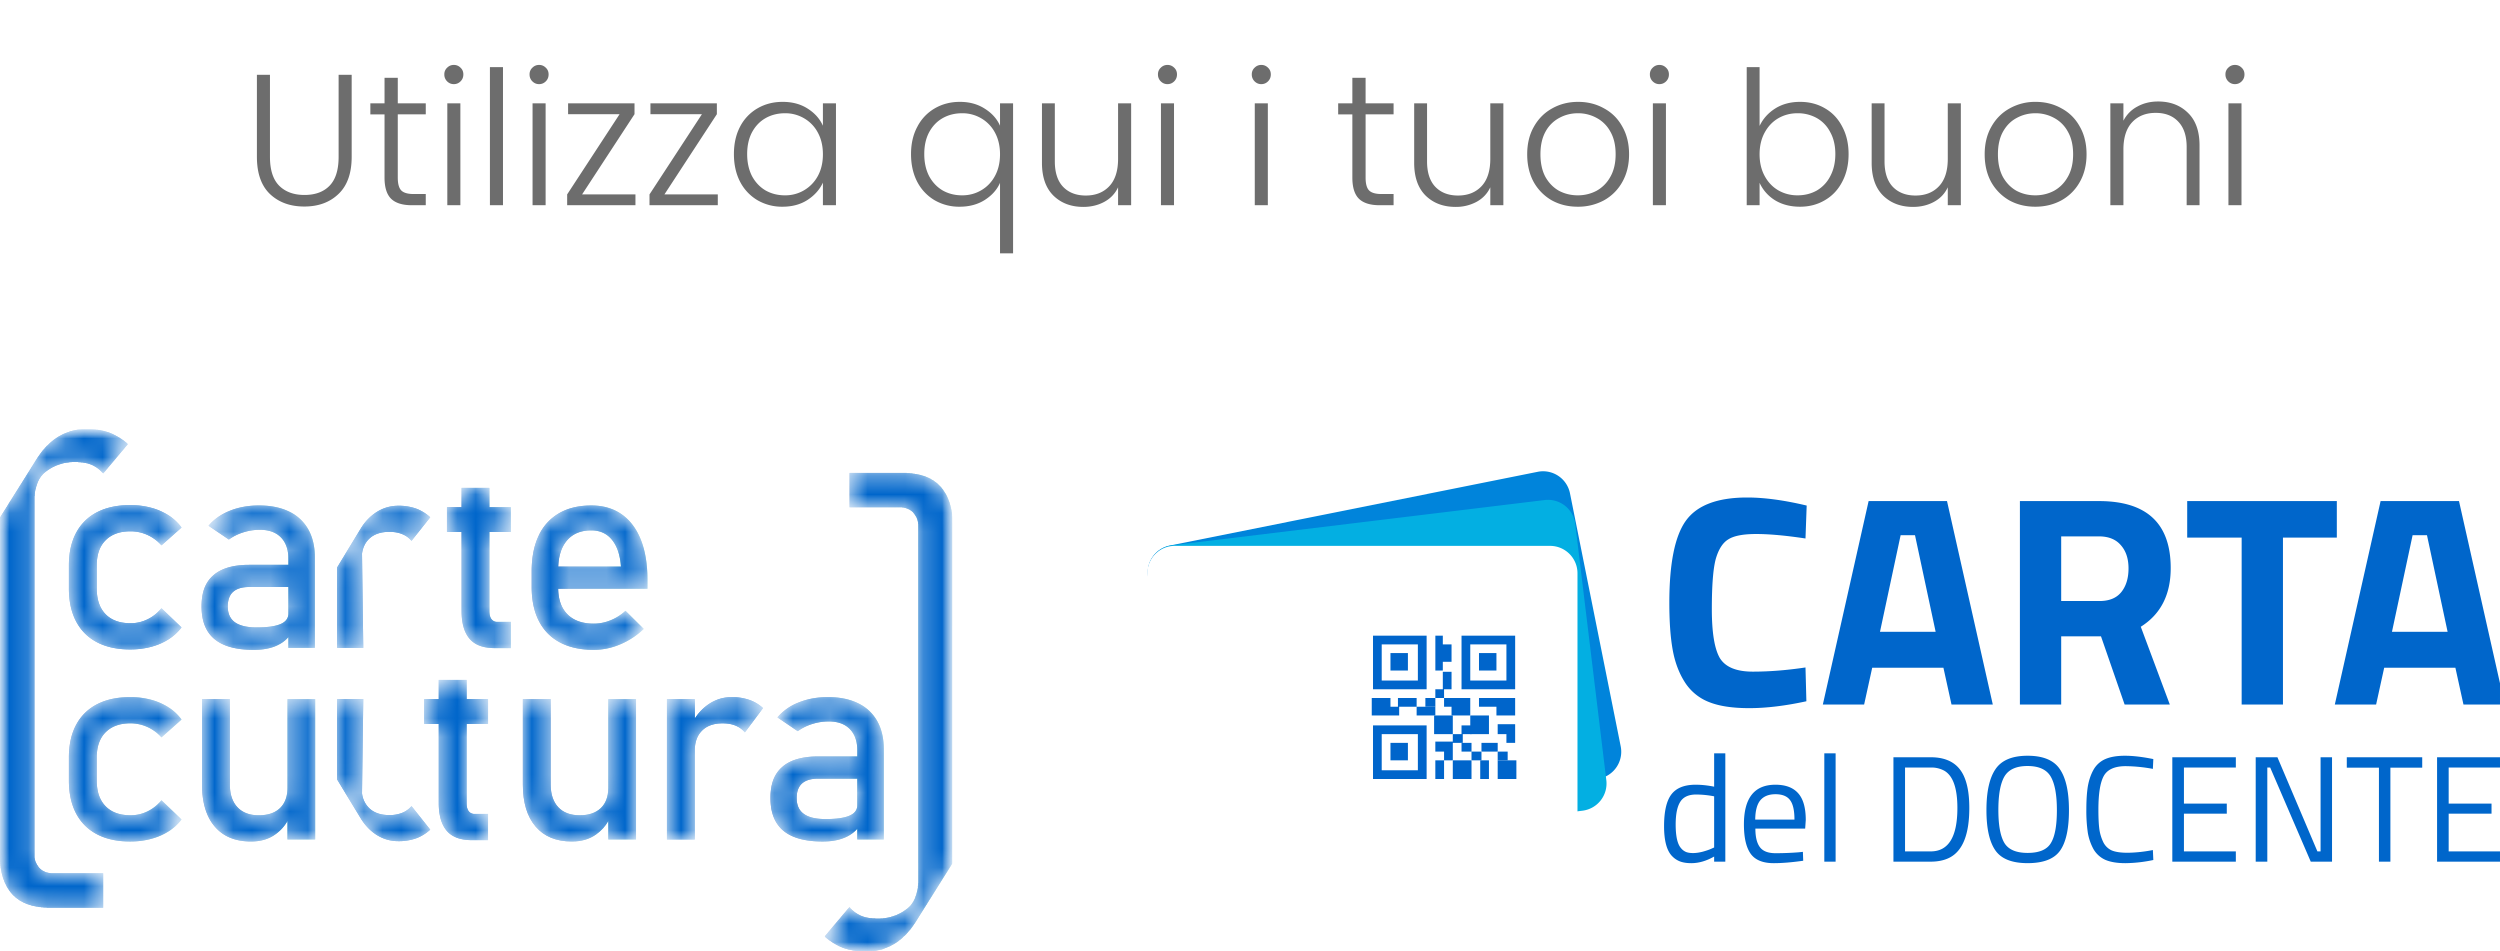 <svg xmlns="http://www.w3.org/2000/svg" width="134" height="51" fill="none" viewBox="0 0 134 51">
  <g clip-path="url(#a)">
    <path fill="#6D6D6D" d="M14.47 4.01v4.4c0 .693.163 1.207.49 1.54.333.333.787.5 1.36.5.573 0 1.02-.163 1.34-.49.327-.333.49-.85.49-1.55v-4.4h.7V8.4c0 .887-.237 1.553-.71 2-.467.447-1.077.67-1.83.67-.753 0-1.367-.223-1.84-.67-.467-.447-.7-1.113-.7-2V4.01h.7Zm6.851 2.12v3.39c0 .333.064.563.19.69.127.127.35.19.67.19h.64v.6h-.75c-.493 0-.86-.113-1.1-.34-.24-.233-.36-.613-.36-1.14V6.13h-.76v-.59h.76V4.17h.71v1.37h1.5v.59h-1.5Zm3.005-1.62c-.14 0-.26-.05-.36-.15a.503.503 0 0 1-.15-.37.47.47 0 0 1 .15-.36c.1-.1.22-.15.36-.15.14 0 .26.05.36.15.1.093.15.213.15.36s-.05.27-.15.37c-.1.1-.22.15-.36.15Zm.35 1.03V11h-.7V5.54h.7ZM26.96 3.6V11h-.7V3.6h.7Zm1.935.91c-.14 0-.26-.05-.36-.15a.503.503 0 0 1-.15-.37.47.47 0 0 1 .15-.36c.1-.1.22-.15.36-.15.14 0 .26.05.36.15.1.093.15.213.15.36s-.05.27-.15.37c-.1.1-.22.15-.36.15Zm.35 1.03V11h-.7V5.54h.7Zm1.955 4.88h2.86V11H30.4v-.58l2.81-4.3h-2.76v-.58h3.56v.58l-2.81 4.3Zm4.414 0h2.86V11h-3.66v-.58l2.81-4.3h-2.76v-.58h3.56v.58l-2.81 4.3Zm3.724-2.16c0-.56.11-1.05.33-1.47a2.4 2.4 0 0 1 .93-.98c.4-.233.85-.35 1.35-.35.52 0 .967.12 1.34.36.38.24.654.547.82.92v-1.2h.7V11h-.7V9.79c-.173.373-.45.683-.83.93-.373.24-.82.36-1.34.36a2.61 2.61 0 0 1-1.34-.35 2.468 2.468 0 0 1-.93-.99c-.22-.427-.33-.92-.33-1.48Zm4.77.01c0-.44-.09-.827-.27-1.16a1.916 1.916 0 0 0-.74-.77 1.978 1.978 0 0 0-1.02-.27c-.386 0-.733.087-1.04.26-.306.173-.55.427-.73.76-.173.327-.26.717-.26 1.17 0 .447.087.84.26 1.18.18.333.424.59.73.77.307.173.654.26 1.04.26a1.974 1.974 0 0 0 1.76-1.04c.18-.333.27-.72.27-1.16Zm4.723-.01c0-.56.113-1.05.34-1.47a2.4 2.4 0 0 1 .93-.98c.4-.233.85-.35 1.35-.35.513 0 .96.123 1.34.37.38.24.65.543.81.91v-1.2h.7v8.04h-.7V9.8c-.16.367-.434.673-.82.92-.38.24-.83.36-1.35.36a2.61 2.61 0 0 1-1.34-.35 2.468 2.468 0 0 1-.93-.99c-.22-.427-.33-.92-.33-1.48Zm4.77.01c0-.44-.09-.827-.27-1.16a1.916 1.916 0 0 0-.74-.77 1.978 1.978 0 0 0-1.02-.27c-.387 0-.734.087-1.04.26-.307.173-.55.427-.73.76-.174.327-.26.717-.26 1.17 0 .447.086.84.26 1.18.18.333.423.59.73.77.306.173.653.26 1.04.26.373 0 .713-.09 1.02-.27.313-.18.56-.437.74-.77.18-.333.27-.72.27-1.16Zm7.028-2.73V11h-.7v-.96c-.16.34-.407.6-.74.78-.334.18-.707.27-1.12.27-.654 0-1.187-.2-1.6-.6-.414-.407-.62-.993-.62-1.76V5.54h.69v3.11c0 .593.146 1.047.44 1.36.3.313.706.47 1.22.47.526 0 .946-.167 1.26-.5.313-.333.47-.823.47-1.47V5.54h.7Zm1.948-1.03c-.14 0-.26-.05-.36-.15a.503.503 0 0 1-.15-.37.47.47 0 0 1 .15-.36c.1-.1.22-.15.36-.15.14 0 .26.05.36.15.1.093.15.213.15.36s-.05.27-.15.37c-.1.1-.22.15-.36.15Zm.35 1.03V11h-.7V5.54h.7Zm4.679-1.03c-.14 0-.26-.05-.36-.15a.503.503 0 0 1-.15-.37.47.47 0 0 1 .15-.36c.1-.1.22-.15.36-.15.14 0 .26.05.36.15.1.093.15.213.15.36s-.05.27-.15.37c-.1.1-.22.15-.36.15Zm.35 1.03V11h-.7V5.54h.7Zm5.24.59v3.39c0 .333.063.563.19.69.126.127.35.19.67.19h.64v.6h-.75c-.494 0-.86-.113-1.1-.34-.24-.233-.36-.613-.36-1.14V6.13h-.76v-.59h.76V4.17h.71v1.37h1.5v.59h-1.5Zm7.384-.59V11h-.7v-.96c-.16.34-.407.6-.74.78a2.32 2.32 0 0 1-1.12.27c-.654 0-1.187-.2-1.6-.6-.414-.407-.62-.993-.62-1.76V5.54h.69v3.11c0 .593.146 1.047.44 1.36.3.313.706.47 1.22.47.526 0 .946-.167 1.26-.5.313-.333.47-.823.47-1.47V5.54h.7Zm3.988 5.54c-.513 0-.977-.113-1.39-.34a2.584 2.584 0 0 1-.97-.98c-.233-.427-.35-.923-.35-1.49s.12-1.06.36-1.48c.24-.427.567-.753.98-.98.413-.233.877-.35 1.39-.35.513 0 .977.117 1.39.35.42.227.747.553.98.98.24.42.36.913.36 1.48 0 .56-.12 1.053-.36 1.48a2.52 2.52 0 0 1-.99.99 2.9 2.9 0 0 1-1.4.34Zm0-.61c.36 0 .693-.08 1-.24a1.88 1.88 0 0 0 .74-.74c.193-.333.29-.74.29-1.22s-.093-.883-.28-1.21a1.798 1.798 0 0 0-.74-.74 2.06 2.06 0 0 0-1-.25c-.36 0-.693.083-1 .25a1.8 1.8 0 0 0-.74.74c-.18.327-.27.73-.27 1.21s.09.887.27 1.22c.187.327.43.573.73.74.307.16.64.24 1 .24Zm4.376-5.96c-.14 0-.26-.05-.36-.15a.503.503 0 0 1-.15-.37.47.47 0 0 1 .15-.36c.1-.1.22-.15.36-.15.14 0 .26.05.36.15.1.093.15.213.15.36s-.05.27-.15.37c-.1.1-.22.15-.36.15Zm.35 1.03V11h-.7V5.54h.7Zm5.02 1.21c.18-.38.456-.69.83-.93.38-.24.826-.36 1.34-.36.5 0 .946.117 1.34.35.393.227.7.553.92.98.226.42.34.91.34 1.47 0 .56-.114 1.053-.34 1.48-.22.427-.53.757-.93.99-.394.233-.837.35-1.33.35-.52 0-.97-.117-1.35-.35a2.158 2.158 0 0 1-.82-.93V11h-.69V3.6h.69v3.15Zm4.06 1.51c0-.453-.09-.843-.27-1.17a1.804 1.804 0 0 0-.72-.76 2.076 2.076 0 0 0-1.04-.26c-.374 0-.717.09-1.03.27-.307.18-.55.437-.73.77-.18.333-.27.72-.27 1.16 0 .44.09.827.27 1.16.18.333.423.59.73.77.313.18.656.27 1.03.27.386 0 .733-.087 1.04-.26a1.87 1.87 0 0 0 .72-.77c.18-.34.27-.733.27-1.18Zm6.727-2.72V11h-.7v-.96c-.16.34-.406.6-.74.78-.333.18-.706.27-1.12.27-.653 0-1.186-.2-1.6-.6-.413-.407-.62-.993-.62-1.76V5.54h.69v3.11c0 .593.147 1.047.44 1.36.3.313.707.47 1.22.47.527 0 .947-.167 1.26-.5.314-.333.47-.823.47-1.47V5.54h.7Zm3.988 5.54c-.513 0-.976-.113-1.39-.34a2.589 2.589 0 0 1-.97-.98c-.233-.427-.35-.923-.35-1.49s.12-1.06.36-1.48c.24-.427.567-.753.98-.98a2.78 2.78 0 0 1 1.39-.35c.514 0 .977.117 1.39.35.42.227.747.553.98.98.24.42.36.913.36 1.48 0 .56-.12 1.053-.36 1.48a2.52 2.52 0 0 1-.99.99c-.42.227-.886.34-1.4.34Zm0-.61c.36 0 .694-.08 1-.24.307-.167.554-.413.74-.74.194-.333.29-.74.29-1.22s-.093-.883-.28-1.21a1.792 1.792 0 0 0-.74-.74 2.059 2.059 0 0 0-1-.25c-.36 0-.693.083-1 .25-.306.16-.553.407-.74.74-.18.327-.27.73-.27 1.21s.09.887.27 1.22c.187.327.43.573.73.74.307.16.64.24 1 .24Zm6.586-5.03c.654 0 1.187.203 1.6.61.414.4.62.983.62 1.75V11h-.69V7.88c0-.593-.15-1.047-.45-1.36-.293-.313-.696-.47-1.21-.47-.526 0-.946.167-1.26.5-.313.333-.47.823-.47 1.47V11h-.7V5.54h.7v.93c.174-.333.424-.587.75-.76.327-.18.697-.27 1.11-.27Zm4.119-.93c-.14 0-.26-.05-.36-.15a.503.503 0 0 1-.15-.37.47.47 0 0 1 .15-.36c.1-.1.22-.15.36-.15.14 0 .26.05.36.15.1.093.15.213.15.36s-.05.27-.15.37c-.1.1-.22.15-.36.15Zm.35 1.03V11h-.7V5.54h.7Z"/>
    <g clip-path="url(#b)">
      <mask id="c" width="52" height="28" x="0" y="23" maskUnits="userSpaceOnUse" style="mask-type:luminance">
        <path fill="#fff" d="M0 51h51.053V23.001H0V51Z"/>
      </mask>
      <g mask="url(#c)">
        <mask id="d" width="7" height="27" x="0" y="22" maskUnits="userSpaceOnUse" style="mask-type:luminance">
          <path fill="#fff" d="M2.103 46.529c-.131-.157-.266-.36-.266-.675V26.997c0-.224-.006-.448.037-.669.155-.795.486-1.002.751-1.178a2.48 2.48 0 0 1 1.36-.393c.342 0 .642.032.902.139.259.106.474.263.644.47l1.31-1.562a3.055 3.055 0 0 0-1.001-.612A3.65 3.65 0 0 0 4.62 23a2.8 2.8 0 0 0-1.594.483 3.445 3.445 0 0 0-.976 1.014v-.007L0 27.756v18.1c0 .891.224 1.587.667 2.069.438.478 1.064.694 1.883.716h2.968v-1.822H2.816c-.275 0-.568-.117-.713-.29Z"/>
        </mask>
        <g mask="url(#d)">
          <path fill="#0066CB" d="M2.506 48.651v-.011h-.179v-.011h-.123v-.011h-.09v-.011h-.078v-.011h-.078v-.011h-.056v-.011h-.056v-.012h-.045v-.01h-.056v-.012h-.044v-.01h-.034v-.012h-.033v-.011h-.045v-.011h-.034v-.011h-.033v-.011h-.034v-.011h-.033v-.011h-.023v-.011H1.4v-.012h-.023v-.01h-.022v-.012H1.33v-.01h-.033v-.012h-.023v-.01h-.022v-.012H1.23v-.011h-.023v-.011h-.022v-.011h-.011v-.011h-.023v-.011H1.13v-.011h-.022v-.012h-.012v-.01h-.022v-.012h-.022v-.01h-.023v-.012h-.01v-.011h-.012v-.011H.985v-.011H.973v-.011h-.01v-.011H.94v-.011H.929v-.011H.917v-.011H.895v-.012H.884v-.01H.873v-.012H.85v-.01H.84v-.012H.827v-.011h-.01v-.011H.806v-.011H.794v-.011h-.01v-.011H.771v-.011h-.01v-.011H.75v-.012H.727v-.01h-.01v-.012H.704v-.01h-.01v-.012H.683v-.011H.67v-.022H.66v-.011H.648v-.011h-.01v-.011H.627v-.012H.615v-.01h-.01v-.023H.592v-.01h-.01v-.012H.57v-.01H.559v-.023H.55v-.011H.536v-.011h-.01v-.022H.515v-.011H.503v-.012h-.01v-.022H.48v-.01H.47v-.023H.459v-.022H.448v-.011H.436v-.022h-.01v-.011H.413v-.023h-.01v-.01H.392v-.023H.38v-.022H.37v-.011H.357v-.033h-.01v-.023H.336v-.022H.324v-.022h-.01V47.4H.301v-.022h-.01v-.022H.28v-.022H.269v-.023H.257v-.022h-.01v-.033H.234v-.022h-.01V47.2H.213v-.034H.2v-.022H.19v-.033H.178v-.033h-.01v-.022H.157v-.045H.145v-.044h-.01v-.044H.122v-.034h-.01v-.044H.1v-.044H.09v-.045H.078v-.066h-.01v-.055H.055v-.067h-.01v-.055H.034v-.1H.022v-.11h-.01v-.112H0V27.732h.011v-.022h.011v-.01h.012v-.022h.01v-.011h.012v-.022h.011v-.023h.011v-.01H.09v-.023H.1v-.01h.012v-.023h.011v-.022h.011v-.011h.011V27.5h.012v-.012h.01v-.022H.18v-.022h.01v-.01h.011v-.023h.012v-.022h.01v-.011h.012v-.023h.011v-.01h.011v-.023H.27V27.3h.01v-.011h.012v-.022h.011v-.011h.011v-.022h.011v-.023h.012v-.01h.01v-.023h.012v-.01H.37v-.023h.01v-.022h.012v-.011h.01v-.022h.012v-.012h.011v-.022h.011v-.022h.012v-.01h.01V27H.47v-.022h.01v-.011h.011v-.022h.011v-.012h.012v-.022h.01v-.022h.012v-.01h.011v-.023H.56v-.011h.012v-.022h.01V26.8h.012v-.01h.011v-.023h.011v-.01h.012v-.023h.01v-.022H.65v-.011h.01v-.022h.011v-.011h.011v-.023h.012v-.022h.01v-.01h.012v-.023h.011v-.022h.011v-.011H.75v-.022h.01v-.012h.012v-.022h.011v-.022h.011v-.01h.012v-.023h.01v-.011h.012v-.022h.011v-.022H.85v-.011h.012v-.023h.01v-.01h.012v-.023h.011v-.022h.011v-.011h.011v-.022H.93v-.011h.01v-.023h.012v-.022h.011v-.01h.011v-.023h.012v-.022h.01v-.011h.012v-.022h.011v-.011h.011v-.023h.012v-.022h.01v-.01h.012v-.023h.011v-.011h.011v-.022h.011v-.022h.012v-.011h.01v-.023h.012v-.01h.011v-.023h.011v-.022h.012v-.011h.01v-.022h.012v-.022h.011v-.012h.011v-.022h.012v-.01h.01v-.023h.012v-.022h.011v-.011h.011v-.022h.011v-.011h.012v-.023h.01v-.022h.012v-.01h.011v-.023h.011v-.011h.012v-.022h.01v-.022h.012v-.011h.011v-.023h.011v-.01H1.4v-.023h.01v-.022h.012v-.011h.011v-.022h.011v-.022h.012v-.012h.01v-.022h.012v-.01h.011v-.023H1.5v-.022h.011v-.011h.012v-.022h.01v-.011h.012v-.023h.011v-.022h.011v-.01h.012v-.023h.01v-.011H1.6v-.022h.011v-.022h.011v-.011h.012v-.023h.01v-.01h.012v-.023h.011v-.022h.011v-.011h.011v-.022h.012v-.022h.01v-.011h.012v-.023h.011v-.01h.011v-.023h.012v-.022h.01v-.011h.012v-.022h.011v-.011h.011v-.023h.012v-.022h.01v-.01h.012v-.023h.011v-.01h.011v-.023h.011v-.022h.012v-.011h.01v-.023h.012v-.022h.011v-.01h.011v-.023h.012v-.011h.01v-.022h.012v-.022h.011v-.011h.011v-.023h.012v-.01h.01v-.023h.012v-.022h.011v-.011h.011v-.022h.011v-.011h.012v-.011h.01v-.022h.012v-.012h.011v-.022h.011v-.01h.012v-.023h.01v-.011h.012v-.011h.011v-.022h.011v-.011h.012v-.023h.01v-.01h.012v-.012h.011v-.022h.011v-.01h.012v-.012h.01v-.022h.012v-.011h.011v-.011h.011v-.023h.011v-.01h.012v-.012h.01v-.01h.012v-.012h.011v-.01h.011v-.023h.012v-.011h.01v-.011h.012v-.011h.011v-.011h.011v-.011h.012v-.023h.01V24h.012v-.012h.011v-.01h.011v-.012h.011v-.011h.012v-.011h.01v-.022h.012v-.011h.011V23.9h.023v-.012h.01v-.01h.012v-.012h.011v-.01h.011v-.012h.012v-.01h.01v-.012h.012v-.011h.011V23.8h.011v-.011h.011v-.011h.012v-.011h.01v-.011h.012v-.011h.011v-.012h.011v-.01h.012v-.012h.022v-.01h.011v-.012h.011v-.011h.012v-.011h.01v-.011h.012v-.011h.022v-.011h.012v-.011h.01v-.012h.023v-.01h.011v-.012h.011v-.01h.012v-.012h.022v-.01h.011v-.012h.011v-.011h.012v-.011h.022v-.011h.011V23.5H3v-.011h.01v-.012h.023v-.01h.011v-.012h.023v-.01h.01v-.012H3.1v-.01h.011v-.012h.023V23.4h.022v-.011h.023v-.011H3.2v-.011h.011v-.011h.022v-.011h.023v-.011h.022v-.012h.023v-.01h.01V23.3h.023v-.01h.023v-.012h.022v-.011H3.4v-.011h.034v-.011h.022v-.011h.034v-.011h.022v-.011h.034V23.2h.022v-.012h.034v-.01h.033v-.012h.023v-.01h.033v-.012h.023v-.01h.033v-.012h.023v-.011h.044V23.1h.056v-.011h.045v-.011h.056v-.011h.045v-.012h.056v-.01h.044v-.012h.045v-.01h.09v-.012h.123v-.01h.582v.01h.1v.011h.09v.011h.1v.011h.068v.011h.055v.012h.045v.01h.056v.012h.056v.01h.056v.012h.034v.011h.044v.011h.034v.011h.045v.011h.033v.011h.034v.011h.033v.011h.034v.012h.022v.01h.034v.012h.022v.01h.023v.012h.033v.011h.023v.011h.022v.011h.022v.011h.023v.011h.022v.011h.022v.011h.023v.012h.022v.01h.023v.012h.01v.01h.023v.012h.023v.01h.022v.012h.022v.011h.012v.011h.022v.011h.022v.011h.023v.011h.01v.012h.023v.01h.011v.012h.012v.01h.022v.012h.011v.01H6.5v.012h.01v.011h.023v.011h.011v.011h.023v.011h.01v.011h.012v.011h.022v.011h.012v.012h.022v.01h.011v.012h.011v.01h.012v.012h.022v.011h.011v.011h.011v.011h.011v.011h.012v.011h.022v.011h.011v.012h.011v.01h.012v.012h.01v.01h.012v.012h.011v.01h.011v.012h-.01v.022h-.012v.011h-.011v.011h-.011v.011H6.79v.023h-.01v.01h-.012v.012h-.011v.01h-.011v.012h-.012v.022h-.01v.011h-.012v.011h-.011v.011H6.69v.011h-.01v.022h-.012v.012h-.01v.01h-.012v.012h-.011v.01h-.011v.023h-.012v.011h-.01v.011H6.59v.011h-.011v.011h-.011v.022h-.012v.012h-.01v.01h-.012v.012h-.011v.01h-.011v.023H6.5v.011h-.012v.011h-.01v.011h-.012v.011h-.011v.022h-.011v.011h-.012v.011h-.01v.012H6.41v.01H6.4v.023h-.011v.01h-.012v.012h-.01v.011h-.012v.011h-.011v.022h-.011v.011h-.011v.012H6.31v.01H6.3v.012h-.012v.022h-.011v.01h-.011v.012h-.012v.011h-.01v.011h-.012v.022h-.011v.011H6.21v.012h-.012v.01h-.01v.023h-.012v.01h-.011v.012h-.011v.01h-.011v.012H6.13v.022h-.01v.011h-.012v.011h-.011v.011h-.011v.011h-.012v.023h-.01v.01h-.012v.012h-.011v.01H6.03v.012h-.012v.022h-.01v.011h-.012v.011h-.011v.011h-.011v.012h-.012v.022h-.01v.01H5.94v.012h-.01v.01h-.011v.012h-.011v.022h-.012v.011h-.01v.011h-.012v.011h-.011v.011h-.011v.023H5.84v.01h-.01v.012h-.012v.01h-.011v.012h-.011v.022h-.012v.011h-.01v.011h-.012v.011h-.011v.011H5.74v.023h-.011v.01h-.012v.012h-.01v.01h-.012v.012h-.011v.022h-.011v.011H5.66v.011h-.01v.011h-.012v.022h-.011v.012h-.011v.01h-.012v.012h-.01v.01h-.012v.023h-.011v.011H5.56v.011h-.01v.011h-.012v.011h-.01v-.01h-.012v-.012h-.011v-.011h-.011v-.011h-.012v-.011h-.01v-.011H5.46v-.011h-.011v-.011h-.011v-.011h-.012v-.012h-.01v-.01h-.012v-.012h-.011v-.01h-.011v-.012H5.37v-.011h-.01v-.011h-.012v-.011h-.011v-.011h-.022v-.011h-.012v-.011h-.01v-.011H5.28v-.012h-.01v-.01h-.023v-.012h-.01v-.01h-.012v-.012h-.022v-.01H5.19v-.012h-.02v-.011h-.011v-.011h-.022v-.011h-.023v-.011h-.011v-.011H5.08v-.012h-.012v-.01h-.022v-.012h-.022v-.01H5v-.012h-.02v-.01h-.022v-.012h-.023v-.011h-.022v-.011h-.034v-.011h-.022v-.011h-.034v-.011H4.79v-.011h-.034v-.011h-.033v-.012h-.045v-.01H4.62v-.012h-.056v-.01h-.056v-.012h-.067v-.011H4.33v-.011h-.134v-.011h-.358v.01h-.123v.012h-.09v.011h-.078v.011H3.49v.011h-.056v.011h-.056v.011h-.045v.012H3.3v.01h-.034v.012h-.045v.01H3.19v.012h-.034v.01h-.033v.012H3.1v.011h-.033v.011h-.034v.011H3.01v.011h-.023v.011h-.033v.011H2.93v.011h-.02v.012h-.022v.01h-.023v.012h-.022v.01H2.82v.012h-.023v.011h-.022v.011h-.011v.011H2.74v.011h-.02v.011h-.023v.011h-.01v.011h-.023v.012h-.011v.01H2.63v.012h-.01v.01h-.023v.012h-.011v.01h-.023v.012h-.011v.011H2.53v.011h-.012v.011h-.01v.011h-.023v.011h-.011v.012H2.45v.01h-.01v.012h-.012v.01h-.011v.012h-.011v.01h-.023v.012h-.011v.011h-.011v.011H2.35v.011h-.012v.011h-.01v.011h-.012v.011h-.011v.011h-.011v.012h-.012v.01h-.01v.012H2.26v.022h-.01v.011h-.011v.011h-.011v.011h-.012v.011h-.01v.022h-.012v.011h-.011v.023H2.17v.01h-.012v.023h-.01v.011h-.012v.022h-.011v.011h-.011v.022h-.012v.023h-.01v.022H2.08v.022h-.01v.022h-.011v.022h-.012v.022h-.01v.023h-.012v.033h-.011v.022h-.011v.033h-.011v.033H1.98v.034h-.01v.033h-.012v.033h-.011v.033h-.011v.045h-.012v.044h-.01v.044h-.012v.034h-.011v.055H1.88v.055h-.012v.1h-.01v.133h-.012v19.39h.011v.066h.011v.045h.012v.044h.01v.033h.012v.033h.011v.023h.011v.022h.012v.022h.01v.022h.012v.022h.011v.022h.011v.023h.012v.01h.01v.023h.012v.01h.011v.023h.011v.011h.011v.022h.012v.011h.01v.011h.012v.023h.011v.01h.011v.012h.012v.01h.01v.012h.012v.011h.011v.011h.011v.011h.012v.011h.01v.011h.012v.011h.022v.011h.012v.012h.01v.01h.023v.012h.011v.01h.023v.012h.022v.01h.022v.012h.023v.011h.022v.011h.023v.011h.033v.011h.022v.011h.034v.011h.045v.012h.045v.01h.044v.012h.079v.01h2.82v1.84"/>
          <path fill="#0066CB" d="M2.506 48.651v-.011h-.179v-.011h-.123v-.011h-.09v-.011h-.078v-.011h-.078v-.011h-.056v-.011h-.056v-.012h-.045v-.01h-.056v-.012h-.044v-.01h-.034v-.012h-.033v-.011h-.045v-.011h-.034v-.011h-.033v-.011h-.034v-.011h-.033v-.011h-.023v-.011H1.4v-.012h-.023v-.01h-.022v-.012H1.33v-.01h-.033v-.012h-.023v-.01h-.022v-.012H1.23v-.011h-.023v-.011h-.022v-.011h-.011v-.011h-.023v-.011H1.13v-.011h-.022v-.012h-.012v-.01h-.022v-.012h-.022v-.01h-.023v-.012h-.01v-.011h-.012v-.011H.985v-.011H.973v-.011h-.01v-.011H.94v-.011H.929v-.011H.917v-.011H.895v-.012H.884v-.01H.873v-.012H.85v-.01H.84v-.012H.827v-.011h-.01v-.011H.806v-.011H.794v-.011h-.01v-.011H.771v-.011h-.01v-.011H.75v-.012H.727v-.01h-.01v-.012H.704v-.01h-.01v-.012H.683v-.011H.67v-.022H.66v-.011H.648v-.011h-.01v-.011H.627v-.012H.615v-.01h-.01v-.023H.592v-.01h-.01v-.012H.57v-.01H.559v-.023H.55v-.011H.536v-.011h-.01v-.022H.515v-.011H.503v-.012h-.01v-.022H.48v-.01H.47v-.023H.459v-.022H.448v-.011H.436v-.022h-.01v-.011H.413v-.023h-.01v-.01H.392v-.023H.38v-.022H.37v-.011H.357v-.033h-.01v-.023H.336v-.022H.324v-.022h-.01V47.4H.301v-.022h-.01v-.022H.28v-.022H.269v-.023H.257v-.022h-.01v-.033H.234v-.022h-.01V47.2H.213v-.034H.2v-.022H.19v-.033H.178v-.033h-.01v-.022H.157v-.045H.145v-.044h-.01v-.044H.122v-.034h-.01v-.044H.1v-.044H.09v-.045H.078v-.066h-.01v-.055H.055v-.067h-.01v-.055H.034v-.1H.022v-.11h-.01v-.112H0V27.732h.011v-.022h.011v-.01h.012v-.022h.01v-.011h.012v-.022h.011v-.023h.011v-.01H.09v-.023H.1v-.01h.012v-.023h.011v-.022h.011v-.011h.011V27.5h.012v-.012h.01v-.022H.18v-.022h.01v-.01h.011v-.023h.012v-.022h.01v-.011h.012v-.023h.011v-.01h.011v-.023H.27V27.3h.01v-.011h.012v-.022h.011v-.011h.011v-.022h.011v-.023h.012v-.01h.01v-.023h.012v-.01H.37v-.023h.01v-.022h.012v-.011h.01v-.022h.012v-.012h.011v-.022h.011v-.022h.012v-.01h.01V27H.47v-.022h.01v-.011h.011v-.022h.011v-.012h.012v-.022h.01v-.022h.012v-.01h.011v-.023H.56v-.011h.012v-.022h.01V26.8h.012v-.01h.011v-.023h.011v-.01h.012v-.023h.01v-.022H.65v-.011h.01v-.022h.011v-.011h.011v-.023h.012v-.022h.01v-.01h.012v-.023h.011v-.022h.011v-.011H.75v-.022h.01v-.012h.012v-.022h.011v-.022h.011v-.01h.012v-.023h.01v-.011h.012v-.022h.011v-.022H.85v-.011h.012v-.023h.01v-.01h.012v-.023h.011v-.022h.011v-.011h.011v-.022H.93v-.011h.01v-.023h.012v-.022h.011v-.01h.011v-.023h.012v-.022h.01v-.011h.012v-.022h.011v-.011h.011v-.023h.012v-.022h.01v-.01h.012v-.023h.011v-.011h.011v-.022h.011v-.022h.012v-.011h.01v-.023h.012v-.01h.011v-.023h.011v-.022h.012v-.011h.01v-.022h.012v-.022h.011v-.012h.011v-.022h.012v-.01h.01v-.023h.012v-.022h.011v-.011h.011v-.022h.011v-.011h.012v-.023h.01v-.022h.012v-.01h.011v-.023h.011v-.011h.012v-.022h.01v-.022h.012v-.011h.011v-.023h.011v-.01H1.4v-.023h.01v-.022h.012v-.011h.011v-.022h.011v-.022h.012v-.012h.01v-.022h.012v-.01h.011v-.023H1.5v-.022h.011v-.011h.012v-.022h.01v-.011h.012v-.023h.011v-.022h.011v-.01h.012v-.023h.01v-.011H1.6v-.022h.011v-.022h.011v-.011h.012v-.023h.01v-.01h.012v-.023h.011v-.022h.011v-.011h.011v-.022h.012v-.022h.01v-.011h.012v-.023h.011v-.01h.011v-.023h.012v-.022h.01v-.011h.012v-.022h.011v-.011h.011v-.023h.012v-.022h.01v-.01h.012v-.023h.011v-.01h.011v-.023h.011v-.022h.012v-.011h.01v-.023h.012v-.022h.011v-.01h.011v-.023h.012v-.011h.01v-.022h.012v-.022h.011v-.011h.011v-.023h.012v-.01h.01v-.023h.012v-.022h.011v-.011h.011v-.022h.011v-.011h.012v-.011h.01v-.022h.012v-.012h.011v-.022h.011v-.01h.012v-.023h.01v-.011h.012v-.011h.011v-.022h.011v-.011h.012v-.023h.01v-.01h.012v-.012h.011v-.022h.011v-.01h.012v-.012h.01v-.022h.012v-.011h.011v-.011h.011v-.023h.011v-.01h.012v-.012h.01v-.01h.012v-.012h.011v-.01h.011v-.023h.012v-.011h.01v-.011h.012v-.011h.011v-.011h.011v-.011h.012v-.023h.01V24h.012v-.012h.011v-.01h.011v-.012h.011v-.011h.012v-.011h.01v-.022h.012v-.011h.011V23.9h.023v-.012h.01v-.01h.012v-.012h.011v-.01h.011v-.012h.012v-.01h.01v-.012h.012v-.011h.011V23.8h.011v-.011h.011v-.011h.012v-.011h.01v-.011h.012v-.011h.011v-.012h.011v-.01h.012v-.012h.022v-.01h.011v-.012h.011v-.011h.012v-.011h.01v-.011h.012v-.011h.022v-.011h.012v-.011h.01v-.012h.023v-.01h.011v-.012h.011v-.01h.012v-.012h.022v-.01h.011v-.012h.011v-.011h.012v-.011h.022v-.011h.011V23.5H3v-.011h.01v-.012h.023v-.01h.011v-.012h.023v-.01h.01v-.012H3.1v-.01h.011v-.012h.023V23.4h.022v-.011h.023v-.011H3.2v-.011h.011v-.011h.022v-.011h.023v-.011h.022v-.012h.023v-.01h.01V23.3h.023v-.01h.023v-.012h.022v-.011H3.4v-.011h.034v-.011h.022v-.011h.034v-.011h.022v-.011h.034V23.2h.022v-.012h.034v-.01h.033v-.012h.023v-.01h.033v-.012h.023v-.01h.033v-.012h.023v-.011h.044V23.1h.056v-.011h.045v-.011h.056v-.011h.045v-.012h.056v-.01h.044v-.012h.045v-.01h.09v-.012h.123v-.01h.582v.01h.1v.011h.09v.011h.1v.011h.068v.011h.055v.012h.045v.01h.056v.012h.056v.01h.056v.012h.034v.011h.044v.011h.034v.011h.045v.011h.033v.011h.034v.011h.033v.011h.034v.012h.022v.01h.034v.012h.022v.01h.023v.012h.033v.011h.023v.011h.022v.011h.022v.011h.023v.011h.022v.011h.022v.011h.023v.012h.022v.01h.023v.012h.01v.01h.023v.012h.023v.01h.022v.012h.022v.011h.012v.011h.022v.011h.022v.011h.023v.011h.01v.012h.023v.01h.011v.012h.012v.01h.022v.012h.011v.01H6.5v.012h.01v.011h.023v.011h.011v.011h.023v.011h.01v.011h.012v.011h.022v.011h.012v.012h.022v.01h.011v.012h.011v.01h.012v.012h.022v.011h.011v.011h.011v.011h.011v.011h.012v.011h.022v.011h.011v.012h.011v.01h.012v.012h.01v.01h.012v.012h.011v.01h.011v.012h-.01v.022h-.012v.011h-.011v.011h-.011v.011H6.79v.023h-.01v.01h-.012v.012h-.011v.01h-.011v.012h-.012v.022h-.01v.011h-.012v.011h-.011v.011H6.69v.011h-.01v.022h-.012v.012h-.01v.01h-.012v.012h-.011v.01h-.011v.023h-.012v.011h-.01v.011H6.59v.011h-.011v.011h-.011v.022h-.012v.012h-.01v.01h-.012v.012h-.011v.01h-.011v.023H6.5v.011h-.012v.011h-.01v.011h-.012v.011h-.011v.022h-.011v.011h-.012v.011h-.01v.012H6.41v.01H6.4v.023h-.011v.01h-.012v.012h-.01v.011h-.012v.011h-.011v.022h-.011v.011h-.011v.012H6.31v.01H6.3v.012h-.012v.022h-.011v.01h-.011v.012h-.012v.011h-.01v.011h-.012v.022h-.011v.011H6.21v.012h-.012v.01h-.01v.023h-.012v.01h-.011v.012h-.011v.01h-.011v.012H6.13v.022h-.01v.011h-.012v.011h-.011v.011h-.011v.011h-.012v.023h-.01v.01h-.012v.012h-.011v.01H6.03v.012h-.012v.022h-.01v.011h-.012v.011h-.011v.011h-.011v.012h-.012v.022h-.01v.01H5.94v.012h-.01v.01h-.011v.012h-.011v.022h-.012v.011h-.01v.011h-.012v.011h-.011v.011h-.011v.023H5.84v.01h-.01v.012h-.012v.01h-.011v.012h-.011v.022h-.012v.011h-.01v.011h-.012v.011h-.011v.011H5.74v.023h-.011v.01h-.012v.012h-.01v.01h-.012v.012h-.011v.022h-.011v.011H5.66v.011h-.01v.011h-.012v.022h-.011v.012h-.011v.01h-.012v.012h-.01v.01h-.012v.023h-.011v.011H5.56v.011h-.01v.011h-.012v.011h-.01v-.01h-.012v-.012h-.011v-.011h-.011v-.011h-.012v-.011h-.01v-.011H5.46v-.011h-.011v-.011h-.011v-.011h-.012v-.012h-.01v-.01h-.012v-.012h-.011v-.01h-.011v-.012H5.37v-.011h-.01v-.011h-.012v-.011h-.011v-.011h-.022v-.011h-.012v-.011h-.01v-.011H5.28v-.012h-.01v-.01h-.023v-.012h-.01v-.01h-.012v-.012h-.022v-.01H5.19v-.012h-.02v-.011h-.011v-.011h-.022v-.011h-.023v-.011h-.011v-.011H5.08v-.012h-.012v-.01h-.022v-.012h-.022v-.01H5v-.012h-.02v-.01h-.022v-.012h-.023v-.011h-.022v-.011h-.034v-.011h-.022v-.011h-.034v-.011H4.79v-.011h-.034v-.011h-.033v-.012h-.045v-.01H4.62v-.012h-.056v-.01h-.056v-.012h-.067v-.011H4.33v-.011h-.134v-.011h-.358v.01h-.123v.012h-.09v.011h-.078v.011H3.49v.011h-.056v.011h-.056v.011h-.045v.012H3.3v.01h-.034v.012h-.045v.01H3.19v.012h-.034v.01h-.033v.012H3.1v.011h-.033v.011h-.034v.011H3.01v.011h-.023v.011h-.033v.011H2.93v.011h-.02v.012h-.022v.01h-.023v.012h-.022v.01H2.82v.012h-.023v.011h-.022v.011h-.011v.011H2.74v.011h-.02v.011h-.023v.011h-.01v.011h-.023v.012h-.011v.01H2.63v.012h-.01v.01h-.023v.012h-.011v.01h-.023v.012h-.011v.011H2.53v.011h-.012v.011h-.01v.011h-.023v.011h-.011v.012H2.45v.01h-.01v.012h-.012v.01h-.011v.012h-.011v.01h-.023v.012h-.011v.011h-.011v.011H2.35v.011h-.012v.011h-.01v.011h-.012v.011h-.011v.011h-.011v.012h-.012v.01h-.01v.012H2.26v.022h-.01v.011h-.011v.011h-.011v.011h-.012v.011h-.01v.022h-.012v.011h-.011v.023H2.17v.01h-.012v.023h-.01v.011h-.012v.022h-.011v.011h-.011v.022h-.012v.023h-.01v.022H2.08v.022h-.01v.022h-.011v.022h-.012v.022h-.01v.023h-.012v.033h-.011v.022h-.011v.033h-.011v.033H1.98v.034h-.01v.033h-.012v.033h-.011v.033h-.011v.045h-.012v.044h-.01v.044h-.012v.034h-.011v.055H1.88v.055h-.012v.1h-.01v.133h-.012v19.39h.011v.066h.011v.045h.012v.044h.01v.033h.012v.033h.011v.023h.011v.022h.012v.022h.01v.022h.012v.022h.011v.022h.011v.023h.012v.01h.01v.023h.012v.01h.011v.023h.011v.011h.011v.022h.012v.011h.01v.011h.012v.023h.011v.01h.011v.012h.012v.01h.01v.012h.012v.011h.011v.011h.011v.011h.012v.011h.01v.011h.012v.011h.022v.011h.012v.012h.01v.01h.023v.012h.011v.01h.023v.012h.022v.01h.022v.012h.023v.011h.022v.011h.023v.011h.033v.011h.022v.011h.034v.011h.045v.012h.045v.01h.044v.012h.079v.01h2.82v1.84"/>
        </g>
      </g>
      <mask id="e" width="7" height="9" x="28" y="37" maskUnits="userSpaceOnUse" style="mask-type:luminance">
        <path fill="#fff" d="M32.605 42.243c-.004.462-.138.82-.402 1.072-.269.256-.642.384-1.134.384-.493 0-.875-.144-1.146-.431-.27-.288-.406-.694-.406-1.221v-4.573h-1.492v4.573c0 .97.227 1.723.684 2.257.456.534 1.104.8 1.943.8.512 0 .944-.125 1.295-.376.283-.202.502-.444.658-.724v.992h1.486v-7.522h-1.486v4.769Z"/>
      </mask>
      <g mask="url(#e)">
        <path fill="url(#f)" d="M32.605 42.243c-.004.462-.138.82-.402 1.072-.269.256-.642.384-1.134.384-.493 0-.875-.144-1.146-.431-.27-.288-.406-.694-.406-1.221v-4.573h-1.492v4.573c0 .97.227 1.723.684 2.257.456.534 1.104.8 1.943.8.512 0 .944-.125 1.295-.376.283-.202.502-.444.658-.724v.992h1.486v-7.522h-1.486v4.769Z"/>
        <path fill="#0066CB" d="M32.605 42.243c-.004.462-.138.82-.402 1.072-.269.256-.642.384-1.134.384-.493 0-.875-.144-1.146-.431-.27-.288-.406-.694-.406-1.221v-4.573h-1.492v4.573c0 .97.227 1.723.684 2.257.456.534 1.104.8 1.943.8.512 0 .944-.125 1.295-.376.283-.202.502-.444.658-.724v.992h1.486v-7.522h-1.486v4.769Z"/>
      </g>
      <mask id="g" width="7" height="9" x="41" y="37" maskUnits="userSpaceOnUse" style="mask-type:luminance">
        <path fill="#fff" d="M43.087 43.626c-.257-.183-.385-.466-.385-.848 0-.352.097-.614.29-.786.192-.171.484-.257.874-.257h2.085v1.432c-.004.25-.144.435-.42.553-.28.121-.706.182-1.277.182-.522 0-.911-.092-1.167-.276Zm2.532 1.087c.123-.083.234-.182.332-.295v.578h1.42v-4.833c0-.59-.117-1.093-.351-1.511a2.303 2.303 0 0 0-1.025-.957c-.449-.22-.988-.33-1.617-.33-.576 0-1.099.096-1.57.287a2.85 2.85 0 0 0-1.138.8l1.09.74c.225-.165.483-.293.773-.385a2.92 2.92 0 0 1 .889-.137c.488 0 .864.136 1.13.41.266.272.4.655.4 1.148v.318h-2.093c-.86 0-1.5.186-1.925.558-.425.373-.637.892-.637 1.675 0 .782.232 1.365.695 1.75.464.383 1.164.576 2.1.576.318 0 .604-.033.857-.098.254-.066.477-.163.67-.294Z"/>
      </mask>
      <g mask="url(#g)">
        <path fill="url(#h)" d="M43.087 43.626c-.257-.183-.385-.466-.385-.848 0-.352.097-.614.29-.786.192-.171.484-.257.874-.257h2.085v1.432c-.004.25-.144.435-.42.553-.28.121-.706.182-1.277.182-.522 0-.911-.092-1.167-.276Zm2.532 1.087c.123-.083.234-.182.332-.295v.578h1.42v-4.833c0-.59-.117-1.093-.351-1.511a2.303 2.303 0 0 0-1.025-.957c-.449-.22-.988-.33-1.617-.33-.576 0-1.099.096-1.57.287a2.85 2.85 0 0 0-1.138.8l1.09.74c.225-.165.483-.293.773-.385a2.92 2.92 0 0 1 .889-.137c.488 0 .864.136 1.13.41.266.272.4.655.4 1.148v.318h-2.093c-.86 0-1.5.186-1.925.558-.425.373-.637.892-.637 1.675 0 .782.232 1.365.695 1.75.464.383 1.164.576 2.1.576.318 0 .604-.033.857-.098.254-.066.477-.163.67-.294Z"/>
        <path fill="#0066CB" d="M43.087 43.626c-.257-.183-.385-.466-.385-.848 0-.352.097-.614.29-.786.192-.171.484-.257.874-.257h2.085v1.432c-.004.25-.144.435-.42.553-.28.121-.706.182-1.277.182-.522 0-.911-.092-1.167-.276Zm2.532 1.087c.123-.083.234-.182.332-.295v.578h1.42v-4.833c0-.59-.117-1.093-.351-1.511a2.303 2.303 0 0 0-1.025-.957c-.449-.22-.988-.33-1.617-.33-.576 0-1.099.096-1.57.287a2.85 2.85 0 0 0-1.138.8l1.09.74c.225-.165.483-.293.773-.385a2.92 2.92 0 0 1 .889-.137c.488 0 .864.136 1.13.41.266.272.4.655.4 1.148v.318h-2.093c-.86 0-1.5.186-1.925.558-.425.373-.637.892-.637 1.675 0 .782.232 1.365.695 1.75.464.383 1.164.576 2.1.576.318 0 .604-.033.857-.098.254-.066.477-.163.67-.294Z"/>
      </g>
      <mask id="i" width="7" height="9" x="10" y="37" maskUnits="userSpaceOnUse" style="mask-type:luminance">
        <path fill="#fff" d="M15.409 42.243c-.004.462-.139.82-.403 1.072-.268.256-.641.384-1.134.384-.493 0-.874-.144-1.145-.431-.27-.288-.406-.694-.406-1.221v-4.573h-1.493v4.573c0 .97.228 1.723.684 2.257.456.534 1.104.8 1.943.8.512 0 .944-.125 1.295-.376a2.22 2.22 0 0 0 .659-.724v.992h1.485v-7.522H15.41v4.769Z"/>
      </mask>
      <g mask="url(#i)">
        <path fill="url(#j)" d="M15.409 42.243c-.004.462-.139.82-.403 1.072-.268.256-.641.384-1.134.384-.493 0-.874-.144-1.145-.431-.27-.288-.406-.694-.406-1.221v-4.573h-1.493v4.573c0 .97.228 1.723.684 2.257.456.534 1.104.8 1.943.8.512 0 .944-.125 1.295-.376a2.22 2.22 0 0 0 .659-.724v.992h1.485v-7.522H15.41v4.769Z"/>
        <path fill="#0066CB" d="M15.409 42.243c-.004.462-.139.82-.403 1.072-.268.256-.641.384-1.134.384-.493 0-.874-.144-1.145-.431-.27-.288-.406-.694-.406-1.221v-4.573h-1.493v4.573c0 .97.228 1.723.684 2.257.456.534 1.104.8 1.943.8.512 0 .944-.125 1.295-.376a2.22 2.22 0 0 0 .659-.724v.992h1.485v-7.522H15.41v4.769Z"/>
      </g>
      <mask id="k" width="7" height="9" x="3" y="37" maskUnits="userSpaceOnUse" style="mask-type:luminance">
        <path fill="#fff" d="M5.662 39.25c.317-.32.763-.48 1.339-.48a2.23 2.23 0 0 1 1.654.754l1.076-.956a2.561 2.561 0 0 0-.696-.652 3.346 3.346 0 0 0-.94-.41 4.27 4.27 0 0 0-1.116-.14c-.693 0-1.284.126-1.775.38-.49.253-.864.622-1.123 1.105s-.388 1.065-.388 1.746v1.24c0 .69.13 1.28.388 1.768.259.488.633.86 1.123 1.116.49.256 1.082.384 1.775.384.39 0 .76-.046 1.108-.138.349-.092.663-.226.94-.402a2.64 2.64 0 0 0 .703-.642l-1.076-1.029c-.21.256-.458.454-.746.595-.288.14-.59.21-.907.21-.58 0-1.028-.162-1.343-.486-.315-.324-.472-.782-.472-1.377v-1.239c0-.58.158-1.029.476-1.348Z"/>
      </mask>
      <g mask="url(#k)">
        <path fill="url(#l)" d="M5.662 39.25c.317-.32.763-.48 1.339-.48a2.23 2.23 0 0 1 1.654.754l1.076-.956a2.561 2.561 0 0 0-.696-.652 3.346 3.346 0 0 0-.94-.41 4.27 4.27 0 0 0-1.116-.14c-.693 0-1.284.126-1.775.38-.49.253-.864.622-1.123 1.105s-.388 1.065-.388 1.746v1.24c0 .69.13 1.28.388 1.768.259.488.633.86 1.123 1.116.49.256 1.082.384 1.775.384.39 0 .76-.046 1.108-.138.349-.092.663-.226.94-.402a2.64 2.64 0 0 0 .703-.642l-1.076-1.029c-.21.256-.458.454-.746.595-.288.14-.59.21-.907.21-.58 0-1.028-.162-1.343-.486-.315-.324-.472-.782-.472-1.377v-1.239c0-.58.158-1.029.476-1.348Z"/>
        <path fill="#0066CB" d="M5.662 39.25c.317-.32.763-.48 1.339-.48a2.23 2.23 0 0 1 1.654.754l1.076-.956a2.561 2.561 0 0 0-.696-.652 3.346 3.346 0 0 0-.94-.41 4.27 4.27 0 0 0-1.116-.14c-.693 0-1.284.126-1.775.38-.49.253-.864.622-1.123 1.105s-.388 1.065-.388 1.746v1.24c0 .69.13 1.28.388 1.768.259.488.633.86 1.123 1.116.49.256 1.082.384 1.775.384.39 0 .76-.046 1.108-.138.349-.092.663-.226.94-.402a2.64 2.64 0 0 0 .703-.642l-1.076-1.029c-.21.256-.458.454-.746.595-.288.14-.59.21-.907.21-.58 0-1.028-.162-1.343-.486-.315-.324-.472-.782-.472-1.377v-1.239c0-.58.158-1.029.476-1.348Z"/>
      </g>
      <mask id="m" width="7" height="8" x="28" y="27" maskUnits="userSpaceOnUse" style="mask-type:luminance">
        <path fill="#fff" d="M29.921 30.37c.024-.592.178-1.056.461-1.392.31-.367.748-.55 1.313-.55.464 0 .833.17 1.11.51.275.34.434.818.478 1.431h-3.362Zm3.399-2.805c-.45-.314-.99-.471-1.625-.471-.673 0-1.248.138-1.726.413a2.678 2.678 0 0 0-1.094 1.203c-.251.526-.377 1.162-.377 1.906v.848c0 .715.13 1.324.391 1.83.261.504.64.887 1.138 1.148.498.26 1.098.391 1.8.391a3.63 3.63 0 0 0 1.413-.294c.468-.195.89-.472 1.266-.83l-.98-.97c-.235.217-.5.387-.798.507a2.374 2.374 0 0 1-.9.181c-.61 0-1.08-.166-1.413-.5-.32-.321-.486-.778-.497-1.37h4.785v-.492c0-.83-.119-1.544-.355-2.138-.237-.594-.58-1.048-1.028-1.362Z"/>
      </mask>
      <g mask="url(#m)">
        <path fill="url(#n)" d="M29.921 30.37c.024-.592.178-1.056.461-1.392.31-.367.748-.55 1.313-.55.464 0 .833.17 1.11.51.275.34.434.818.478 1.431h-3.362Zm3.399-2.805c-.45-.314-.99-.471-1.625-.471-.673 0-1.248.138-1.726.413a2.678 2.678 0 0 0-1.094 1.203c-.251.526-.377 1.162-.377 1.906v.848c0 .715.13 1.324.391 1.83.261.504.64.887 1.138 1.148.498.26 1.098.391 1.8.391a3.63 3.63 0 0 0 1.413-.294c.468-.195.89-.472 1.266-.83l-.98-.97c-.235.217-.5.387-.798.507a2.374 2.374 0 0 1-.9.181c-.61 0-1.08-.166-1.413-.5-.32-.321-.486-.778-.497-1.37h4.785v-.492c0-.83-.119-1.544-.355-2.138-.237-.594-.58-1.048-1.028-1.362Z"/>
        <path fill="#0066CB" d="M29.921 30.37c.024-.592.178-1.056.461-1.392.31-.367.748-.55 1.313-.55.464 0 .833.17 1.11.51.275.34.434.818.478 1.431h-3.362Zm3.399-2.805c-.45-.314-.99-.471-1.625-.471-.673 0-1.248.138-1.726.413a2.678 2.678 0 0 0-1.094 1.203c-.251.526-.377 1.162-.377 1.906v.848c0 .715.13 1.324.391 1.83.261.504.64.887 1.138 1.148.498.26 1.098.391 1.8.391a3.63 3.63 0 0 0 1.413-.294c.468-.195.89-.472 1.266-.83l-.98-.97c-.235.217-.5.387-.798.507a2.374 2.374 0 0 1-.9.181c-.61 0-1.08-.166-1.413-.5-.32-.321-.486-.778-.497-1.37h4.785v-.492c0-.83-.119-1.544-.355-2.138-.237-.594-.58-1.048-1.028-1.362Z"/>
      </g>
      <mask id="o" width="6" height="8" x="18" y="27" maskUnits="userSpaceOnUse" style="mask-type:luminance">
        <path fill="#fff" d="M19.404 29.672c.045-.32.168-.58.37-.78.26-.256.625-.385 1.096-.385.262 0 .492.04.691.123.199.081.364.201.495.36l1.005-1.264a2.345 2.345 0 0 0-.768-.47 2.8 2.8 0 0 0-.936-.148c-.447 0-.854.124-1.223.372a2.643 2.643 0 0 0-.75.777v-.005l-1.32 2.174v4.3h1.408l-.068-5.054Z"/>
      </mask>
      <g mask="url(#o)">
        <path fill="#0066CB" d="M19.404 29.672c.045-.32.168-.58.37-.78.26-.256.625-.385 1.096-.385.262 0 .492.04.691.123.199.081.364.201.495.36l1.005-1.264a2.345 2.345 0 0 0-.768-.47 2.8 2.8 0 0 0-.936-.148c-.447 0-.854.124-1.223.372a2.643 2.643 0 0 0-.75.777v-.005l-1.32 2.174v4.3h1.408l-.068-5.054Z"/>
        <path fill="#0066CB" d="M19.404 29.672c.045-.32.168-.58.37-.78.26-.256.625-.385 1.096-.385.262 0 .492.04.691.123.199.081.364.201.495.36l1.005-1.264a2.345 2.345 0 0 0-.768-.47 2.8 2.8 0 0 0-.936-.148c-.447 0-.854.124-1.223.372a2.643 2.643 0 0 0-.75.777v-.005l-1.32 2.174v4.3h1.408l-.068-5.054Z"/>
      </g>
      <mask id="p" width="5" height="10" x="22" y="36" maskUnits="userSpaceOnUse" style="mask-type:luminance">
        <path fill="#fff" d="M25.01 36.444h-1.493v1.03h-.783v1.334h.783v4.231c0 .658.142 1.154.428 1.49.285.335.735.503 1.35.503h.863v-1.405h-.717a.375.375 0 0 1-.322-.15c-.073-.098-.11-.24-.11-.423v-4.247h1.15v-1.333h-1.15v-1.03Z"/>
      </mask>
      <g mask="url(#p)">
        <path fill="#0066CB" d="M25.01 36.444h-1.493v1.03h-.783v1.334h.783v4.231c0 .658.142 1.154.428 1.49.285.335.735.503 1.35.503h.863v-1.405h-.717a.375.375 0 0 1-.322-.15c-.073-.098-.11-.24-.11-.423v-4.247h1.15v-1.333h-1.15v-1.03Z"/>
        <path fill="#0066CB" d="M25.01 36.444h-1.493v1.03h-.783v1.334h.783v4.231c0 .658.142 1.154.428 1.49.285.335.735.503 1.35.503h.863v-1.405h-.717a.375.375 0 0 1-.322-.15c-.073-.098-.11-.24-.11-.423v-4.247h1.15v-1.333h-1.15v-1.03Z"/>
      </g>
      <mask id="q" width="6" height="8" x="35" y="37" maskUnits="userSpaceOnUse" style="mask-type:luminance">
        <path fill="#fff" d="M39.224 37.365c-.45 0-.86.125-1.23.373a2.655 2.655 0 0 0-.754.782v-1.046h-1.492v7.522h1.492v-4.761c0-.46.13-.818.392-1.076.26-.259.628-.388 1.101-.388.264 0 .495.041.695.123.2.083.366.203.498.363l.973-1.305a2.11 2.11 0 0 0-.735-.438 2.81 2.81 0 0 0-.94-.149Z"/>
      </mask>
      <g mask="url(#q)">
        <path fill="#0066CB" d="M39.224 37.365c-.45 0-.86.125-1.23.373a2.655 2.655 0 0 0-.754.782v-1.046h-1.492v7.522h1.492v-4.761c0-.46.13-.818.392-1.076.26-.259.628-.388 1.101-.388.264 0 .495.041.695.123.2.083.366.203.498.363l.973-1.305a2.11 2.11 0 0 0-.735-.438 2.81 2.81 0 0 0-.94-.149Z"/>
        <path fill="#0066CB" d="M39.224 37.365c-.45 0-.86.125-1.23.373a2.655 2.655 0 0 0-.754.782v-1.046h-1.492v7.522h1.492v-4.761c0-.46.13-.818.392-1.076.26-.259.628-.388 1.101-.388.264 0 .495.041.695.123.2.083.366.203.498.363l.973-1.305a2.11 2.11 0 0 0-.735-.438 2.81 2.81 0 0 0-.94-.149Z"/>
      </g>
      <mask id="r" width="52" height="28" x="0" y="23" maskUnits="userSpaceOnUse" style="mask-type:luminance">
        <path fill="#fff" d="M0 51h51.053V23.001H0V51Z"/>
      </mask>
      <g mask="url(#r)">
        <mask id="s" width="8" height="26" x="44" y="25" maskUnits="userSpaceOnUse" style="mask-type:luminance">
          <path fill="#fff" d="M48.509 25.358H45.54v1.823h2.702c.275 0 .568.116.713.29.131.157.266.36.266.674v18.858c0 .224.006.448-.037.668-.155.795-.486 1.003-.751 1.178a2.483 2.483 0 0 1-1.36.393c-.342 0-.642-.031-.902-.138a1.618 1.618 0 0 1-.644-.47l-1.31 1.562c.272.25.637.483 1.001.611.364.129.77.193 1.22.193.582 0 1.113-.161 1.593-.484.382-.256.707-.594.977-1.014v.008l2.05-3.267v-18.1c0-.89-.224-1.586-.667-2.068-.439-.479-1.064-.695-1.883-.716Z"/>
        </mask>
        <g mask="url(#s)">
          <path fill="url(#t)" d="M46.12 51v-.011h-.101v-.011h-.1v-.011h-.09v-.011h-.079v-.011h-.044v-.011h-.056v-.012h-.056v-.01h-.056V50.9h-.056v-.01h-.034v-.012h-.044v-.011h-.034v-.011h-.045v-.011h-.033v-.011h-.034v-.011h-.034v-.011h-.033V50.8h-.034v-.012h-.022v-.01h-.022v-.012h-.023v-.01h-.033v-.012h-.023v-.01h-.022v-.012h-.022v-.011h-.034V50.7h-.022v-.011h-.012v-.011H44.9v-.011h-.022v-.011h-.023v-.012h-.022v-.01h-.011v-.012h-.023v-.01h-.022V50.6h-.022v-.011h-.023v-.011h-.011v-.011h-.022v-.011h-.023v-.011h-.01v-.011h-.023v-.011h-.011v-.011h-.023V50.5h-.011v-.01h-.022v-.012h-.012v-.01h-.022v-.012h-.011v-.011h-.011v-.011h-.023v-.011h-.01v-.011h-.023v-.011h-.011v-.011h-.023v-.011h-.011v-.012h-.011v-.01h-.011v-.012h-.023v-.01h-.011v-.012h-.011v-.011h-.011v-.011h-.023v-.011h-.01v-.011h-.012v-.011h-.011v-.011h-.011v-.011h-.023v-.011h-.011v-.012h-.011v-.01h-.011v-.034h.01v-.011h.012v-.022h.011v-.011h.011v-.011h.011v-.011h.012v-.011h.01v-.023h.012v-.01h.011v-.012h.011v-.01h.012v-.012h.01v-.022h.012v-.011h.011v-.011h.011v-.011h.012v-.011h.01v-.023h.012v-.01h.011v-.012h.011v-.01h.011v-.012h.012v-.022h.01v-.011h.012v-.011h.011v-.011h.011v-.023h.012v-.01h.01v-.012h.012v-.01h.011v-.012h.011v-.022h.012v-.011h.01v-.011h.012v-.011h.011v-.011h.011v-.022h.012v-.011h.01v-.012h.012v-.01h.011v-.012h.011v-.022h.011v-.011h.012v-.011h.01v-.011h.012v-.011h.011v-.022h.011v-.012h.012v-.01h.01v-.012h.012v-.01h.011v-.023h.011v-.01h.012v-.012h.01v-.011h.012v-.011h.011v-.022h.011v-.011h.012v-.011h.01v-.012h.012v-.01h.011v-.023h.011v-.01h.011v-.012h.012v-.011h.01v-.011h.012v-.022h.011v-.011h.011v-.011h.012v-.011H45v-.012h.012v-.022h.011v-.01h.011v-.012h.011v-.011h.012v-.022h.01v-.011h.012v-.011h.011v-.011h.011v-.012h.012v-.022h.01v-.01h.012v-.012h.011v-.01h.011v-.012h.012v-.022h.01v-.011h.012v-.011h.011v-.011h.011v-.011h.011v-.023h.012v-.01h.01v-.012h.012v-.01h.011v-.012h.012v-.022h.01v-.011h.012v-.011h.011v-.011h.011v-.011h.011v-.023h.012v-.01h.01v-.012h.012v-.01h.011v-.012h.011v-.022h.011v-.011h.012v-.011h.01v-.011h.012v-.011h.011v-.023h.011v-.01h.012v-.012h.01v-.01h.012v-.012h.011v-.022h.011v-.011h.023v.011h.011v.011h.011v.011h.011v.022h.012v.011h.01v.011h.012v.011h.011v.012h.011v.01h.011v.012h.012v.01h.01v.012h.012v.011h.011v.011h.023v.011h.01v.011h.012v.011h.011v.011h.011v.011h.023v.012h.011v.01h.011v.012h.011v.01h.012v.012h.022v.011h.011v.011h.023v.011h.022v.011h.011v.011h.022v.011h.012v.011h.022v.012h.011v.01h.023v.012h.022v.01h.022v.012h.023v.01h.022v.012h.022v.011h.023v.011h.022v.011h.034v.011h.022v.011h.034v.011h.033v.012h.034v.01h.033v.012h.045v.01h.056v.012h.056v.011h.056v.011h.078v.011h.112v.011h.168v.011h.28v-.01h.145v-.012h.09v-.01h.078v-.012h.056v-.011h.056v-.011h.045v-.011h.044v-.011h.045v-.011h.034v-.012h.044v-.01h.034v-.012h.034v-.01h.033v-.012h.023v-.01h.033v-.012h.034v-.011h.022v-.011h.034v-.011h.022v-.011h.022v-.011h.023v-.011h.022v-.011h.023v-.012h.022v-.01h.022v-.012h.023v-.01h.022v-.012h.022v-.011h.023v-.011h.01v-.011h.023v-.011h.023v-.011h.01v-.011h.023v-.012h.011v-.01h.023v-.012h.011v-.01h.022v-.012h.012v-.01h.022v-.012h.011v-.011h.011v-.011h.023v-.011h.01v-.011h.012v-.011h.022v-.011h.012v-.012h.01v-.01h.023v-.012h.011v-.01h.012v-.012h.01v-.01h.012v-.012h.011v-.011h.011v-.011h.011v-.011h.023v-.022h.011v-.011h.011v-.012h.011v-.01h.012v-.012h.01v-.01h.012v-.012h.011v-.022h.011v-.011h.012v-.011h.01v-.022h.012v-.011h.011v-.023h.011v-.01h.012v-.023h.01v-.01h.012v-.023h.011v-.011h.011v-.022h.011v-.023h.012v-.022h.01v-.022h.012v-.022h.011v-.022h.011v-.022h.012v-.023h.01v-.033h.012v-.033h.011v-.033h.011v-.033h.012v-.023h.01v-.033h.012v-.033h.011v-.044h.011v-.045h.012v-.044h.01v-.044h.012v-.045h.011v-.055h.011v-.055h.011v-.133h.012v-.133h.01V28.076h-.01v-.089h-.011v-.066h-.012v-.034h-.01v-.044h-.012v-.022h-.011v-.033h-.011v-.034h-.012v-.022h-.01v-.022h-.012v-.022h-.011v-.011h-.011v-.022h-.012v-.023h-.01v-.01h-.012v-.023h-.011v-.01h-.011v-.023h-.012v-.011h-.01v-.022h-.012v-.011h-.011v-.011h-.011V27.5h-.011v-.023h-.012v-.01h-.01v-.012h-.012v-.01h-.011v-.012h-.011v-.011h-.012v-.011h-.01V27.4h-.023v-.011h-.011v-.011h-.012v-.011h-.022v-.012h-.011v-.01h-.023v-.012h-.01v-.01h-.023v-.012h-.023v-.01h-.022v-.012h-.022v-.011h-.023v-.011h-.033v-.011h-.034v-.011h-.022v-.011h-.045v-.011h-.045v-.011h-.044V27.2h-.079v-.01h-2.82v-1.84h3.066v.011h.157v.011h.112v.011h.078v.011h.09v.012h.078v.01h.045v.012h.056v.01h.045v.012h.055v.01h.045v.012h.034v.011h.033v.011h.045v.011h.034v.011h.033v.011h.034v.011h.033v.011h.023v.012h.022v.01h.034v.012h.022v.01h.023v.012h.033v.011h.022v.011h.023v.011h.022v.011h.023v.011h.022v.011h.011v.011h.023v.012h.022v.01h.011v.012h.023v.01h.022v.012h.022v.01h.011v.012h.023v.011h.011v.011h.011v.011h.023v.011h.01v.011h.012v.011h.022v.012h.011v.01h.012v.012h.022v.01h.011v.012h.011v.011h.023v.011h.011v.011h.011v.011h.011v.011h.012v.011h.01v.011h.012v.012h.011v.01h.011v.012h.012v.01h.01v.012h.012v.01h.011v.012h.011v.011h.011v.011h.012v.011h.01v.011h.012v.011h.011v.012h.011v.01h.012v.023h.01v.01h.012v.012h.011v.022h.011v.011h.011v.011h.012v.011h.01v.022h.012v.011h.011v.012h.012v.022h.01v.022h.012v.011h.011v.022h.011v.011h.011v.022h.012v.012h.01v.022h.012v.022h.011v.01h.011v.023h.011v.011h.012v.022h.01v.022h.012v.023h.011v.022h.011v.022h.012v.022h.01v.022h.012v.034h.011v.022h.011v.022h.012v.022h.01v.033h.012v.033h.011v.023h.011v.033h.012v.033h.01v.022h.012v.034h.011v.033h.011v.044h.011v.044h.012v.034h.01v.044h.012v.044h.011v.034h.011v.066h.012v.055h.01v.067h.012v.055h.011v.078h.011v.11h.012v.111h.01V46.28h-.01v.011h-.012v.022h-.01v.011h-.012v.022h-.011v.023h-.011v.01h-.012v.023h-.01v.01h-.012v.023h-.011v.022h-.011v.011h-.011v.022h-.012v.012h-.01v.022h-.012v.022h-.011v.011h-.011v.022h-.012v.022h-.01v.011h-.012v.023h-.011v.01h-.011v.023h-.012v.022h-.01v.011h-.012v.022h-.011v.011h-.011v.022h-.012v.023h-.01v.01h-.012v.023h-.011v.01h-.011v.023h-.011v.022h-.012v.011h-.01v.022h-.012v.023h-.011v.01h-.011v.023h-.012v.01h-.01v.023h-.012v.022h-.011v.011h-.011v.023h-.011v.01h-.012v.023h-.01v.022h-.012v.011h-.011v.022h-.012v.011h-.01v.022h-.012v.023h-.011v.01h-.011v.023h-.011v.01h-.012v.023h-.01v.022h-.012v.011h-.011v.022h-.011v.023h-.012v.01h-.01v.023h-.012v.01h-.011v.023h-.011v.022h-.011v.011h-.012v.022h-.01v.011h-.012v.023h-.011v.022h-.011v.01h-.012v.023h-.01v.011h-.012v.022h-.011v.023h-.011v.01h-.012v.023h-.01v.01h-.012v.023h-.011v.022h-.011v.011h-.011v.022h-.012v.023h-.01v.01h-.012v.023h-.011v.01h-.011v.023h-.012v.022h-.01v.011h-.012v.022h-.011v.012h-.011v.022h-.012v.022h-.01v.01h-.012v.023h-.011v.011h-.011v.022h-.011v.022h-.012v.011h-.01v.023h-.012v.022h-.011v.01h-.011v.023H49.9v.011h-.01v.022h-.012v.023h-.011v.01h-.011v.023h-.012v.01h-.01v.023h-.012v.022h-.011v.011H49.8v.022h-.012v.011h-.01v.023h-.012v.022h-.011v.01h-.011v.023h-.011v.011h-.012v.022h-.01v.022H49.7v.011h-.011v.023h-.011v.022h-.012v.01h-.01v.023h-.012v.011h-.011v.022h-.011v.022h-.012v.012h-.01v.022h-.012v.01h-.011v.023h-.011v.022h-.012v.011h-.01v.022h-.012v.011h-.011v.023h-.011v.022h-.011v.01h-.012v.023h-.01v.011h-.012v.022h-.011v.022h-.011v.011h-.012v.023h-.01v.022h-.012v.01h-.011v.023h-.011v.011h-.011v.022h-.012v.022h-.01v.011h-.012v.023h-.011v.01h-.012v.023h-.01v.022h-.012v.011h-.011v.022h-.011v.011h-.011v.023h-.012v.022h-.01v.01h-.012v.023h-.011v.022h-.011v.011h-.011v.022h-.012v.011h-.01v.023h-.012v.022h-.011v.01h-.011v.023h-.012v.011h-.01v.022h-.012v.022h-.011v.011h-.011v.023h-.012v.01h-.01v.023h-.012v.022h-.011v.011h-.011v.022h-.012v.011h-.01v.011h-.012v.022h-.011v.023h-.011v.01h-.011v.012h-.012v.022h-.01v.011h-.012v.022h-.011v.011h-.011v.011h-.012v.023h-.01v.01h-.012v.012h-.011v.022h-.011v.011h-.012v.022h-.01v.011h-.012v.011h-.011v.023h-.011v.01h-.011v.012h-.012v.01h-.01v.012h-.012v.01h-.011v.023h-.011v.011h-.012v.011h-.01v.011h-.012v.011h-.011v.011h-.011v.023h-.012v.01h-.01v.012h-.012v.01h-.011v.012h-.011v.011h-.012v.022h-.01v.011h-.012v.011h-.011v.011h-.011v.011h-.011v.011h-.012v.012h-.01v.01h-.012v.012h-.011v.01h-.011v.012h-.012v.011h-.022v.011h-.011v.011h-.011v.011h-.012v.011h-.01v.011h-.012v.012h-.011v.01h-.011v.012h-.012v.01h-.01v.012h-.012v.01h-.011v.012h-.011v.011h-.011v.011h-.023v.011h-.011v.011h-.011v.011h-.011v.011h-.023v.011h-.01v.012h-.012v.01h-.023v.012h-.01v.01h-.012v.012h-.011v.011h-.023v.011h-.01v.011h-.012v.011h-.022v.011h-.011v.011h-.023v.012h-.011v.01h-.011v.012h-.023v.01H48v.012h-.023v.01h-.011v.012h-.023v.011h-.022v.011h-.022v.011h-.012v.011h-.022v.011h-.022v.011h-.023v.011h-.022v.012h-.023v.01h-.01v.012h-.023v.01h-.022v.012h-.023v.011h-.022v.011h-.023v.011h-.033v.011h-.023v.011h-.033v.011h-.022v.011h-.034v.012h-.022v.01h-.034v.012h-.022v.01h-.034v.012h-.022v.011h-.034v.011h-.033v.011h-.023v.011h-.044v.011h-.056v.011h-.045v.011h-.056v.012h-.045v.01h-.056v.012h-.045v.01h-.056v.012h-.09v.01h-.122V51"/>
          <path fill="#0066CB" d="M46.12 51v-.011h-.101v-.011h-.1v-.011h-.09v-.011h-.079v-.011h-.044v-.011h-.056v-.012h-.056v-.01h-.056V50.9h-.056v-.01h-.034v-.012h-.044v-.011h-.034v-.011h-.045v-.011h-.033v-.011h-.034v-.011h-.034v-.011h-.033V50.8h-.034v-.012h-.022v-.01h-.022v-.012h-.023v-.01h-.033v-.012h-.023v-.01h-.022v-.012h-.022v-.011h-.034V50.7h-.022v-.011h-.012v-.011H44.9v-.011h-.022v-.011h-.023v-.012h-.022v-.01h-.011v-.012h-.023v-.01h-.022V50.6h-.022v-.011h-.023v-.011h-.011v-.011h-.022v-.011h-.023v-.011h-.01v-.011h-.023v-.011h-.011v-.011h-.023V50.5h-.011v-.01h-.022v-.012h-.012v-.01h-.022v-.012h-.011v-.011h-.011v-.011h-.023v-.011h-.01v-.011h-.023v-.011h-.011v-.011h-.023v-.011h-.011v-.012h-.011v-.01h-.011v-.012h-.023v-.01h-.011v-.012h-.011v-.011h-.011v-.011h-.023v-.011h-.01v-.011h-.012v-.011h-.011v-.011h-.011v-.011h-.023v-.011h-.011v-.012h-.011v-.01h-.011v-.034h.01v-.011h.012v-.022h.011v-.011h.011v-.011h.011v-.011h.012v-.011h.01v-.023h.012v-.01h.011v-.012h.011v-.01h.012v-.012h.01v-.022h.012v-.011h.011v-.011h.011v-.011h.012v-.011h.01v-.023h.012v-.01h.011v-.012h.011v-.01h.011v-.012h.012v-.022h.01v-.011h.012v-.011h.011v-.011h.011v-.023h.012v-.01h.01v-.012h.012v-.01h.011v-.012h.011v-.022h.012v-.011h.01v-.011h.012v-.011h.011v-.011h.011v-.022h.012v-.011h.01v-.012h.012v-.01h.011v-.012h.011v-.022h.011v-.011h.012v-.011h.01v-.011h.012v-.011h.011v-.022h.011v-.012h.012v-.01h.01v-.012h.012v-.01h.011v-.023h.011v-.01h.012v-.012h.01v-.011h.012v-.011h.011v-.022h.011v-.011h.012v-.011h.01v-.012h.012v-.01h.011v-.023h.011v-.01h.011v-.012h.012v-.011h.01v-.011h.012v-.022h.011v-.011h.011v-.011h.012v-.011H45v-.012h.012v-.022h.011v-.01h.011v-.012h.011v-.011h.012v-.022h.01v-.011h.012v-.011h.011v-.011h.011v-.012h.012v-.022h.01v-.01h.012v-.012h.011v-.01h.011v-.012h.012v-.022h.01v-.011h.012v-.011h.011v-.011h.011v-.011h.011v-.023h.012v-.01h.01v-.012h.012v-.01h.011v-.012h.012v-.022h.01v-.011h.012v-.011h.011v-.011h.011v-.011h.011v-.023h.012v-.01h.01v-.012h.012v-.01h.011v-.012h.011v-.022h.011v-.011h.012v-.011h.01v-.011h.012v-.011h.011v-.023h.011v-.01h.012v-.012h.01v-.01h.012v-.012h.011v-.022h.011v-.011h.023v.011h.011v.011h.011v.011h.011v.022h.012v.011h.01v.011h.012v.011h.011v.012h.011v.01h.011v.012h.012v.01h.01v.012h.012v.011h.011v.011h.023v.011h.01v.011h.012v.011h.011v.011h.011v.011h.023v.012h.011v.01h.011v.012h.011v.01h.012v.012h.022v.011h.011v.011h.023v.011h.022v.011h.011v.011h.022v.011h.012v.011h.022v.012h.011v.01h.023v.012h.022v.01h.022v.012h.023v.01h.022v.012h.022v.011h.023v.011h.022v.011h.034v.011h.022v.011h.034v.011h.033v.012h.034v.01h.033v.012h.045v.01h.056v.012h.056v.011h.056v.011h.078v.011h.112v.011h.168v.011h.28v-.01h.145v-.012h.09v-.01h.078v-.012h.056v-.011h.056v-.011h.045v-.011h.044v-.011h.045v-.011h.034v-.012h.044v-.01h.034v-.012h.034v-.01h.033v-.012h.023v-.01h.033v-.012h.034v-.011h.022v-.011h.034v-.011h.022v-.011h.022v-.011h.023v-.011h.022v-.011h.023v-.012h.022v-.01h.022v-.012h.023v-.01h.022v-.012h.022v-.011h.023v-.011h.01v-.011h.023v-.011h.023v-.011h.01v-.011h.023v-.012h.011v-.01h.023v-.012h.011v-.01h.022v-.012h.012v-.01h.022v-.012h.011v-.011h.011v-.011h.023v-.011h.01v-.011h.012v-.011h.022v-.011h.012v-.012h.01v-.01h.023v-.012h.011v-.01h.012v-.012h.01v-.01h.012v-.012h.011v-.011h.011v-.011h.011v-.011h.023v-.022h.011v-.011h.011v-.012h.011v-.01h.012v-.012h.01v-.01h.012v-.012h.011v-.022h.011v-.011h.012v-.011h.01v-.022h.012v-.011h.011v-.023h.011v-.01h.012v-.023h.01v-.01h.012v-.023h.011v-.011h.011v-.022h.011v-.023h.012v-.022h.01v-.022h.012v-.022h.011v-.022h.011v-.022h.012v-.023h.01v-.033h.012v-.033h.011v-.033h.011v-.033h.012v-.023h.01v-.033h.012v-.033h.011v-.044h.011v-.045h.012v-.044h.01v-.044h.012v-.045h.011v-.055h.011v-.055h.011v-.133h.012v-.133h.01V28.076h-.01v-.089h-.011v-.066h-.012v-.034h-.01v-.044h-.012v-.022h-.011v-.033h-.011v-.034h-.012v-.022h-.01v-.022h-.012v-.022h-.011v-.011h-.011v-.022h-.012v-.023h-.01v-.01h-.012v-.023h-.011v-.01h-.011v-.023h-.012v-.011h-.01v-.022h-.012v-.011h-.011v-.011h-.011V27.5h-.011v-.023h-.012v-.01h-.01v-.012h-.012v-.01h-.011v-.012h-.011v-.011h-.012v-.011h-.01V27.4h-.023v-.011h-.011v-.011h-.012v-.011h-.022v-.012h-.011v-.01h-.023v-.012h-.01v-.01h-.023v-.012h-.023v-.01h-.022v-.012h-.022v-.011h-.023v-.011h-.033v-.011h-.034v-.011h-.022v-.011h-.045v-.011h-.045v-.011h-.044V27.2h-.079v-.01h-2.82v-1.84h3.066v.011h.157v.011h.112v.011h.078v.011h.09v.012h.078v.01h.045v.012h.056v.01h.045v.012h.055v.01h.045v.012h.034v.011h.033v.011h.045v.011h.034v.011h.033v.011h.034v.011h.033v.011h.023v.012h.022v.01h.034v.012h.022v.01h.023v.012h.033v.011h.022v.011h.023v.011h.022v.011h.023v.011h.022v.011h.011v.011h.023v.012h.022v.01h.011v.012h.023v.01h.022v.012h.022v.01h.011v.012h.023v.011h.011v.011h.011v.011h.023v.011h.01v.011h.012v.011h.022v.012h.011v.01h.012v.012h.022v.01h.011v.012h.011v.011h.023v.011h.011v.011h.011v.011h.011v.011h.012v.011h.01v.011h.012v.012h.011v.01h.011v.012h.012v.01h.01v.012h.012v.01h.011v.012h.011v.011h.011v.011h.012v.011h.01v.011h.012v.011h.011v.012h.011v.01h.012v.023h.01v.01h.012v.012h.011v.022h.011v.011h.011v.011h.012v.011h.01v.022h.012v.011h.011v.012h.012v.022h.01v.022h.012v.011h.011v.022h.011v.011h.011v.022h.012v.012h.01v.022h.012v.022h.011v.01h.011v.023h.011v.011h.012v.022h.01v.022h.012v.023h.011v.022h.011v.022h.012v.022h.01v.022h.012v.034h.011v.022h.011v.022h.012v.022h.01v.033h.012v.033h.011v.023h.011v.033h.012v.033h.01v.022h.012v.034h.011v.033h.011v.044h.011v.044h.012v.034h.01v.044h.012v.044h.011v.034h.011v.066h.012v.055h.01v.067h.012v.055h.011v.078h.011v.11h.012v.111h.01V46.28h-.01v.011h-.012v.022h-.01v.011h-.012v.022h-.011v.023h-.011v.01h-.012v.023h-.01v.01h-.012v.023h-.011v.022h-.011v.011h-.011v.022h-.012v.012h-.01v.022h-.012v.022h-.011v.011h-.011v.022h-.012v.022h-.01v.011h-.012v.023h-.011v.01h-.011v.023h-.012v.022h-.01v.011h-.012v.022h-.011v.011h-.011v.022h-.012v.023h-.01v.01h-.012v.023h-.011v.01h-.011v.023h-.011v.022h-.012v.011h-.01v.022h-.012v.023h-.011v.01h-.011v.023h-.012v.01h-.01v.023h-.012v.022h-.011v.011h-.011v.023h-.011v.01h-.012v.023h-.01v.022h-.012v.011h-.011v.022h-.012v.011h-.01v.022h-.012v.023h-.011v.01h-.011v.023h-.011v.01h-.012v.023h-.01v.022h-.012v.011h-.011v.022h-.011v.023h-.012v.01h-.01v.023h-.012v.01h-.011v.023h-.011v.022h-.011v.011h-.012v.022h-.01v.011h-.012v.023h-.011v.022h-.011v.01h-.012v.023h-.01v.011h-.012v.022h-.011v.023h-.011v.01h-.012v.023h-.01v.01h-.012v.023h-.011v.022h-.011v.011h-.011v.022h-.012v.023h-.01v.01h-.012v.023h-.011v.01h-.011v.023h-.012v.022h-.01v.011h-.012v.022h-.011v.012h-.011v.022h-.012v.022h-.01v.01h-.012v.023h-.011v.011h-.011v.022h-.011v.022h-.012v.011h-.01v.023h-.012v.022h-.011v.01h-.011v.023H49.9v.011h-.01v.022h-.012v.023h-.011v.01h-.011v.023h-.012v.01h-.01v.023h-.012v.022h-.011v.011H49.8v.022h-.012v.011h-.01v.023h-.012v.022h-.011v.01h-.011v.023h-.011v.011h-.012v.022h-.01v.022H49.7v.011h-.011v.023h-.011v.022h-.012v.01h-.01v.023h-.012v.011h-.011v.022h-.011v.022h-.012v.012h-.01v.022h-.012v.01h-.011v.023h-.011v.022h-.012v.011h-.01v.022h-.012v.011h-.011v.023h-.011v.022h-.011v.01h-.012v.023h-.01v.011h-.012v.022h-.011v.022h-.011v.011h-.012v.023h-.01v.022h-.012v.01h-.011v.023h-.011v.011h-.011v.022h-.012v.022h-.01v.011h-.012v.023h-.011v.01h-.012v.023h-.01v.022h-.012v.011h-.011v.022h-.011v.011h-.011v.023h-.012v.022h-.01v.01h-.012v.023h-.011v.022h-.011v.011h-.011v.022h-.012v.011h-.01v.023h-.012v.022h-.011v.01h-.011v.023h-.012v.011h-.01v.022h-.012v.022h-.011v.011h-.011v.023h-.012v.01h-.01v.023h-.012v.022h-.011v.011h-.011v.022h-.012v.011h-.01v.011h-.012v.022h-.011v.023h-.011v.01h-.011v.012h-.012v.022h-.01v.011h-.012v.022h-.011v.011h-.011v.011h-.012v.023h-.01v.01h-.012v.012h-.011v.022h-.011v.011h-.012v.022h-.01v.011h-.012v.011h-.011v.023h-.011v.01h-.011v.012h-.012v.01h-.01v.012h-.012v.01h-.011v.023h-.011v.011h-.012v.011h-.01v.011h-.012v.011h-.011v.011h-.011v.023h-.012v.01h-.01v.012h-.012v.01h-.011v.012h-.011v.011h-.012v.022h-.01v.011h-.012v.011h-.011v.011h-.011v.011h-.011v.011h-.012v.012h-.01v.01h-.012v.012h-.011v.01h-.011v.012h-.012v.011h-.022v.011h-.011v.011h-.011v.011h-.012v.011h-.01v.011h-.012v.012h-.011v.01h-.011v.012h-.012v.01h-.01v.012h-.012v.01h-.011v.012h-.011v.011h-.011v.011h-.023v.011h-.011v.011h-.011v.011h-.011v.011h-.023v.011h-.01v.012h-.012v.01h-.023v.012h-.01v.01h-.012v.012h-.011v.011h-.023v.011h-.01v.011h-.012v.011h-.022v.011h-.011v.011h-.023v.012h-.011v.01h-.011v.012h-.023v.01H48v.012h-.023v.01h-.011v.012h-.023v.011h-.022v.011h-.022v.011h-.012v.011h-.022v.011h-.022v.011h-.023v.011h-.022v.012h-.023v.01h-.01v.012h-.023v.01h-.022v.012h-.023v.011h-.022v.011h-.023v.011h-.033v.011h-.023v.011h-.033v.011h-.022v.011h-.034v.012h-.022v.01h-.034v.012h-.022v.01h-.034v.012h-.022v.011h-.034v.011h-.033v.011h-.023v.011h-.044v.011h-.056v.011h-.045v.011h-.056v.012h-.045v.01h-.056v.012h-.045v.01h-.056v.012h-.09v.01h-.122V51"/>
        </g>
      </g>
      <mask id="u" width="7" height="8" x="10" y="27" maskUnits="userSpaceOnUse" style="mask-type:luminance">
        <path fill="#fff" d="M15.458 32.896c-.005.25-.145.434-.42.553-.282.12-.707.181-1.278.181-.522 0-.91-.092-1.167-.275-.256-.184-.384-.466-.384-.848 0-.353.096-.615.289-.786.193-.172.484-.258.874-.258h2.086v1.433Zm-2.093-2.621c-.86 0-1.5.186-1.925.558-.424.372-.637.891-.637 1.674 0 .783.232 1.366.696 1.75.463.384 1.163.576 2.1.576.317 0 .603-.032.857-.098a2.14 2.14 0 0 0 .669-.293 1.7 1.7 0 0 0 .333-.295v.578h1.42V29.89c0-.59-.118-1.093-.352-1.51a2.302 2.302 0 0 0-1.024-.957c-.45-.22-.989-.33-1.618-.33-.575 0-1.099.095-1.57.286-.47.191-.85.458-1.137.801l1.09.74c.224-.165.482-.293.772-.385.29-.092.587-.138.89-.138.487 0 .864.137 1.13.41.266.273.399.655.399 1.148v.319h-2.093Z"/>
      </mask>
      <g mask="url(#u)">
        <path fill="url(#v)" d="M15.458 32.896c-.005.25-.145.434-.42.553-.282.12-.707.181-1.278.181-.522 0-.91-.092-1.167-.275-.256-.184-.384-.466-.384-.848 0-.353.096-.615.289-.786.193-.172.484-.258.874-.258h2.086v1.433Zm-2.093-2.621c-.86 0-1.5.186-1.925.558-.424.372-.637.891-.637 1.674 0 .783.232 1.366.696 1.75.463.384 1.163.576 2.1.576.317 0 .603-.032.857-.098a2.14 2.14 0 0 0 .669-.293 1.7 1.7 0 0 0 .333-.295v.578h1.42V29.89c0-.59-.118-1.093-.352-1.51a2.302 2.302 0 0 0-1.024-.957c-.45-.22-.989-.33-1.618-.33-.575 0-1.099.095-1.57.286-.47.191-.85.458-1.137.801l1.09.74c.224-.165.482-.293.772-.385.29-.092.587-.138.89-.138.487 0 .864.137 1.13.41.266.273.399.655.399 1.148v.319h-2.093Z"/>
        <path fill="#0066CB" d="M15.458 32.896c-.005.25-.145.434-.42.553-.282.12-.707.181-1.278.181-.522 0-.91-.092-1.167-.275-.256-.184-.384-.466-.384-.848 0-.353.096-.615.289-.786.193-.172.484-.258.874-.258h2.086v1.433Zm-2.093-2.621c-.86 0-1.5.186-1.925.558-.424.372-.637.891-.637 1.674 0 .783.232 1.366.696 1.75.463.384 1.163.576 2.1.576.317 0 .603-.032.857-.098a2.14 2.14 0 0 0 .669-.293 1.7 1.7 0 0 0 .333-.295v.578h1.42V29.89c0-.59-.118-1.093-.352-1.51a2.302 2.302 0 0 0-1.024-.957c-.45-.22-.989-.33-1.618-.33-.575 0-1.099.095-1.57.286-.47.191-.85.458-1.137.801l1.09.74c.224-.165.482-.293.772-.385.29-.092.587-.138.89-.138.487 0 .864.137 1.13.41.266.273.399.655.399 1.148v.319h-2.093Z"/>
      </g>
      <mask id="w" width="6" height="9" x="18" y="37" maskUnits="userSpaceOnUse" style="mask-type:luminance">
        <path fill="#fff" d="M21.561 43.566a1.81 1.81 0 0 1-.691.123c-.471 0-.836-.129-1.096-.386a1.32 1.32 0 0 1-.37-.78l.068-5.053h-1.408v4.3l1.32 2.174v-.005c.208.322.458.58.75.777.369.248.776.371 1.223.371a2.8 2.8 0 0 0 .936-.148c.278-.098.56-.277.768-.469l-1.005-1.264a1.242 1.242 0 0 1-.495.36Z"/>
      </mask>
      <g mask="url(#w)">
        <path fill="#0066CB" d="M21.561 43.566a1.81 1.81 0 0 1-.691.123c-.471 0-.836-.129-1.096-.386a1.32 1.32 0 0 1-.37-.78l.068-5.053h-1.408v4.3l1.32 2.174v-.005c.208.322.458.58.75.777.369.248.776.371 1.223.371a2.8 2.8 0 0 0 .936-.148c.278-.098.56-.277.768-.469l-1.005-1.264a1.242 1.242 0 0 1-.495.36Z"/>
        <path fill="#0066CB" d="M21.561 43.566a1.81 1.81 0 0 1-.691.123c-.471 0-.836-.129-1.096-.386a1.32 1.32 0 0 1-.37-.78l.068-5.053h-1.408v4.3l1.32 2.174v-.005c.208.322.458.58.75.777.369.248.776.371 1.223.371a2.8 2.8 0 0 0 .936-.148c.278-.098.56-.277.768-.469l-1.005-1.264a1.242 1.242 0 0 1-.495.36Z"/>
      </g>
      <mask id="x" width="7" height="8" x="3" y="27" maskUnits="userSpaceOnUse" style="mask-type:luminance">
        <path fill="#fff" d="M9.035 27.623a3.337 3.337 0 0 0-.94-.41 4.274 4.274 0 0 0-1.116-.14c-.693 0-1.284.126-1.775.38a2.6 2.6 0 0 0-1.123 1.105c-.259.483-.388 1.065-.388 1.746v1.24c0 .69.13 1.28.388 1.768.259.488.633.86 1.123 1.116.49.255 1.082.383 1.775.383.39 0 .76-.046 1.108-.137.349-.092.663-.226.94-.402a2.65 2.65 0 0 0 .703-.642l-1.076-1.029c-.21.256-.458.454-.746.594-.288.14-.59.21-.907.21-.58 0-1.028-.161-1.343-.485-.315-.324-.472-.783-.472-1.377v-1.24c0-.579.158-1.028.476-1.347.317-.319.763-.478 1.339-.478.312 0 .612.065.9.195.288.131.54.317.754.559l1.076-.957a2.558 2.558 0 0 0-.696-.652Z"/>
      </mask>
      <g mask="url(#x)">
        <path fill="#0066CB" d="M9.035 27.623a3.337 3.337 0 0 0-.94-.41 4.274 4.274 0 0 0-1.116-.14c-.693 0-1.284.126-1.775.38a2.6 2.6 0 0 0-1.123 1.105c-.259.483-.388 1.065-.388 1.746v1.24c0 .69.13 1.28.388 1.768.259.488.633.86 1.123 1.116.49.255 1.082.383 1.775.383.39 0 .76-.046 1.108-.137.349-.092.663-.226.94-.402a2.65 2.65 0 0 0 .703-.642l-1.076-1.029c-.21.256-.458.454-.746.594-.288.14-.59.21-.907.21-.58 0-1.028-.161-1.343-.485-.315-.324-.472-.783-.472-1.377v-1.24c0-.579.158-1.028.476-1.347.317-.319.763-.478 1.339-.478.312 0 .612.065.9.195.288.131.54.317.754.559l1.076-.957a2.558 2.558 0 0 0-.696-.652Z"/>
        <path fill="#0066CB" d="M9.035 27.623a3.337 3.337 0 0 0-.94-.41 4.274 4.274 0 0 0-1.116-.14c-.693 0-1.284.126-1.775.38a2.6 2.6 0 0 0-1.123 1.105c-.259.483-.388 1.065-.388 1.746v1.24c0 .69.13 1.28.388 1.768.259.488.633.86 1.123 1.116.49.255 1.082.383 1.775.383.39 0 .76-.046 1.108-.137.349-.092.663-.226.94-.402a2.65 2.65 0 0 0 .703-.642l-1.076-1.029c-.21.256-.458.454-.746.594-.288.14-.59.21-.907.21-.58 0-1.028-.161-1.343-.485-.315-.324-.472-.783-.472-1.377v-1.24c0-.579.158-1.028.476-1.347.317-.319.763-.478 1.339-.478.312 0 .612.065.9.195.288.131.54.317.754.559l1.076-.957a2.558 2.558 0 0 0-.696-.652Z"/>
      </g>
      <mask id="y" width="5" height="9" x="23" y="26" maskUnits="userSpaceOnUse" style="mask-type:luminance">
        <path fill="#fff" d="M26.233 26.151H24.74v1.03h-.783v1.333h.783v4.232c0 .657.143 1.154.428 1.49.285.335.735.503 1.35.503h.864v-1.406h-.718a.38.38 0 0 1-.322-.148c-.073-.1-.11-.24-.11-.424v-4.247h1.15v-1.333h-1.15v-1.03Z"/>
      </mask>
      <g mask="url(#y)">
        <path fill="url(#z)" d="M26.233 26.151H24.74v1.03h-.783v1.333h.783v4.232c0 .657.143 1.154.428 1.49.285.335.735.503 1.35.503h.864v-1.406h-.718a.38.38 0 0 1-.322-.148c-.073-.1-.11-.24-.11-.424v-4.247h1.15v-1.333h-1.15v-1.03Z"/>
        <path fill="#0066CB" d="M26.233 26.151H24.74v1.03h-.783v1.333h.783v4.232c0 .657.143 1.154.428 1.49.285.335.735.503 1.35.503h.864v-1.406h-.718a.38.38 0 0 1-.322-.148c-.073-.1-.11-.24-.11-.424v-4.247h1.15v-1.333h-1.15v-1.03Z"/>
      </g>
    </g>
    <path fill="#0066CB" d="m125.146 37.764 2.454-10.906h4.202l2.454 10.906h-2.214l-.433-1.972h-3.817l-.433 1.972h-2.213Zm4.17-9.078-1.107 5.18h2.983l-1.106-5.18h-.77Zm-12.082.129v-1.957h8.02v1.957h-2.887v8.95h-2.214v-8.95h-2.919Zm-6.754 5.293v3.656h-2.213V26.858h4.234c2.566 0 3.849 1.197 3.849 3.593 0 1.422-.534 2.47-1.604 3.143l1.556 4.17h-2.422l-1.267-3.657h-2.133Zm2.053-1.893c.524 0 .914-.16 1.171-.481.256-.321.385-.743.385-1.267 0-.524-.139-.941-.417-1.251-.268-.31-.658-.466-1.171-.466h-2.021v3.465h2.053Zm-14.829 5.549 2.454-10.906h4.202l2.454 10.906h-2.213l-.433-1.972h-3.818l-.433 1.972h-2.213Zm4.17-9.078-1.107 5.18h2.984l-1.107-5.18h-.77Zm-5.052 8.902c-1.133.246-2.154.369-3.063.369-.91 0-1.636-.112-2.181-.337a2.69 2.69 0 0 1-1.284-1.075c-.31-.492-.524-1.069-.641-1.732-.118-.663-.177-1.497-.177-2.502 0-2.106.294-3.571.883-4.395.598-.834 1.694-1.25 3.288-1.25.92 0 1.983.144 3.191.432l-.064 1.765c-1.058-.16-1.94-.24-2.646-.24-.695 0-1.192.095-1.492.288-.3.182-.524.534-.674 1.058-.139.524-.208 1.417-.208 2.679 0 1.262.144 2.138.433 2.63.3.482.888.722 1.764.722.888 0 1.829-.075 2.823-.224l.048 1.812Z"/>
    <path fill="#0084DB" d="M61.545 30.973a1.47 1.47 0 0 1 1.152-1.73l19.724-3.954a1.47 1.47 0 0 1 1.73 1.152l2.719 13.564a1.47 1.47 0 0 1-1.153 1.73L65.994 45.69a1.47 1.47 0 0 1-1.73-1.152l-2.72-13.564Z"/>
    <path fill="#03AFE2" d="M61.544 30.863a1.47 1.47 0 0 1 1.282-1.637l19.97-2.424a1.47 1.47 0 0 1 1.636 1.282l1.667 13.733a1.47 1.47 0 0 1-1.282 1.637l-19.97 2.424a1.47 1.47 0 0 1-1.636-1.282l-1.667-13.733Z"/>
    <g filter="url(#A)">
      <path fill="#fff" d="M61.497 30.73a1.47 1.47 0 0 1 1.47-1.471h20.116c.812 0 1.47.658 1.47 1.47v13.834a1.47 1.47 0 0 1-1.47 1.47H62.967a1.47 1.47 0 0 1-1.47-1.47V30.729Z"/>
    </g>
    <path fill="#0065CB" fill-rule="evenodd" d="M75.999 34.538H74.06v1.939h1.938v-1.938Zm-2.406-.467v2.873h2.874v-2.873h-2.874Z" clip-rule="evenodd"/>
    <path fill="#0065CB" d="M74.529 35.006h.935v.936h-.935v-.936Z"/>
    <path fill="#0065CB" fill-rule="evenodd" d="M80.744 34.538h-1.938v1.939h1.938v-1.938Zm-2.406-.467v2.873h2.874v-2.873h-2.874Z" clip-rule="evenodd"/>
    <path fill="#0065CB" d="M79.274 35.006h.935v.936h-.935v-.936Z"/>
    <path fill="#0065CB" fill-rule="evenodd" d="M75.999 39.35H74.06v1.938h1.938V39.35Zm-2.406-.468v2.874h2.874v-2.874h-2.874Z" clip-rule="evenodd"/>
    <path fill="#0065CB" d="M74.529 39.818h.935v.936h-.935v-.936Zm2.405-5.748h.401v1.872h-.4v-1.871Zm.401.468h.468v.936h-.468v-.935Zm0 1.471h.468v.935h-.468v-.935Zm-.401.935h.468v.468h-.468v-.468Z"/>
    <path fill="#0065CB" d="M76.4 37.412h.535v.468H76.4v-.468Zm2.473 2.874h.534v.468h-.534v-.468Zm-.535-.468h.535v.468h-.535v-.468Zm1.938.468h.535v.468h-.535v-.468Z"/>
    <path fill="#0065CB" d="M77.87 39.35h.535v.468h-.535v-.468Zm.468-.468h.535v.468h-.535v-.468Zm-4.812-1.47h1.003v.468h-1.003v-.468Zm3.876 0h1.404v.468h-1.404v-.468Zm-2.472 0h1.002v.468H74.93v-.468Zm1.002.468h1.002v.468h-1.002v-.468Zm3.475 1.938h.87v.468h-.87v-.468Zm-2.473.468v-.535h.468v.535h-.468Zm.468.468V39.75h.468v1.003h-.468Zm2.874-1.404v-.534h.468v.534h-.468Zm.468.468v-1.002h.468v1.002h-.468Zm-1.404 1.938v-1.002h.468v1.002h-.468Zm-2.406 0v-1.002h.468v1.002h-.468Zm2.34-4.344h1.938v.468h-1.938v-.468Zm.936.468h1.002v.468h-1.003v-.468Zm-2.407 0h1.003v.468h-1.003v-.468Zm-4.277 0h1.47v.468h-1.47v-.468Z"/>
    <path fill="#0065CB" d="M76.868 38.348h1.002v1.002h-1.002v-1.002Zm3.408 2.406h1.002v1.002h-1.002v-1.002Zm-2.406 0h1.003v1.002H77.87v-1.002Zm.936-2.406h1.002v1.002h-1.002v-1.002Z"/>
    <path fill="#0066CB" d="M130.627 46.185v-5.596h3.404v.55h-2.782v1.933h2.297v.541h-2.297v2.022h2.782v.55h-3.404Zm-4.839-5.038v-.558h4.043v.558h-1.706v5.038h-.614v-5.038h-1.723Zm-4.882 5.038v-5.596h1.164l2.143 5.046h.17v-5.046h.614v5.596h-1.14l-2.175-5.046h-.154v5.046h-.622Zm-4.47 0v-5.596h3.405v.55h-2.782v1.933h2.297v.541h-2.297v2.022h2.782v.55h-3.405Zm-1.018-.089a7.566 7.566 0 0 1-1.496.17c-.442 0-.801-.06-1.076-.178a1.398 1.398 0 0 1-.63-.566 2.804 2.804 0 0 1-.308-.882 8.144 8.144 0 0 1-.08-1.245c0-.496.027-.911.08-1.245.06-.34.162-.639.308-.898a1.34 1.34 0 0 1 .63-.566c.27-.118.62-.178 1.052-.178.431 0 .938.06 1.52.178l-.024.526a8.398 8.398 0 0 0-1.456-.146c-.593 0-.986.178-1.18.534-.189.35-.284.951-.284 1.803 0 .426.017.768.049 1.027a2.4 2.4 0 0 0 .21.704.94.94 0 0 0 .445.444c.199.087.488.13.865.13a7.48 7.48 0 0 0 1.351-.146l.024.534Zm-8.306-2.685c0 .82.108 1.41.323 1.771.216.356.631.534 1.246.534.62 0 1.035-.175 1.245-.526.216-.35.323-.938.323-1.763 0-.824-.11-1.425-.331-1.803-.221-.377-.636-.566-1.245-.566-.604 0-1.017.189-1.238.566-.215.372-.323.968-.323 1.787Zm3.784.016c0 .998-.159 1.72-.477 2.168-.318.447-.897.67-1.738.67-.836 0-1.413-.228-1.731-.687-.318-.458-.477-1.178-.477-2.159 0-.986.162-1.717.485-2.191.324-.48.898-.72 1.723-.72.824 0 1.399.237 1.722.712.329.474.493 1.21.493 2.207Zm-7.411 2.758h-1.997v-5.596h1.997c.911 0 1.515.361 1.811 1.084.173.415.259.96.259 1.633 0 1.407-.35 2.294-1.051 2.66-.28.146-.62.219-1.019.219Zm1.431-2.879c0-1.073-.24-1.741-.719-2.005a1.45 1.45 0 0 0-.712-.162h-1.375v4.496h1.375c.954 0 1.431-.776 1.431-2.329Zm-7.133 2.879v-5.806h.606v5.806h-.606Zm-1.382-.501.234-.025.017.477c-.615.087-1.14.13-1.577.13-.582 0-.995-.167-1.237-.502-.243-.34-.364-.865-.364-1.577 0-1.417.563-2.126 1.69-2.126.544 0 .951.154 1.22.46.27.303.405.78.405 1.432l-.032.46h-2.669c0 .448.081.78.243.996.162.215.442.323.84.323.405 0 .815-.016 1.23-.048Zm-.218-1.755c0-.496-.081-.847-.243-1.052-.156-.204-.415-.307-.776-.307-.356 0-.626.108-.809.324-.178.215-.27.56-.275 1.035h2.103Zm-3.706-3.55v5.806h-.599v-.275c-.415.237-.825.356-1.229.356-.216 0-.404-.027-.566-.081a1.16 1.16 0 0 1-.453-.291c-.29-.291-.436-.828-.436-1.61 0-.786.129-1.353.388-1.698.264-.35.698-.525 1.302-.525.312 0 .644.035.994.105v-1.787h.599Zm-2.378 5.078a.697.697 0 0 0 .275.21c.097.038.221.057.372.057.156 0 .329-.024.518-.073.194-.054.345-.105.452-.154l.162-.072v-2.742a5.242 5.242 0 0 0-.962-.097c-.41 0-.695.133-.857.397-.162.258-.243.663-.243 1.213 0 .625.094 1.045.283 1.261Z"/>
  </g>
  <defs>
    <linearGradient id="f" x1="28.024" x2="34.091" y1="41.289" y2="41.289" gradientUnits="userSpaceOnUse">
      <stop stop-color="#314EA6"/>
      <stop offset="1" stop-color="#56C6C1"/>
    </linearGradient>
    <linearGradient id="h" x1="41.297" x2="47.371" y1="41.235" y2="41.235" gradientUnits="userSpaceOnUse">
      <stop stop-color="#314EA6"/>
      <stop offset="1" stop-color="#56C6C1"/>
    </linearGradient>
    <linearGradient id="j" x1="10.828" x2="16.894" y1="41.289" y2="41.289" gradientUnits="userSpaceOnUse">
      <stop stop-color="#314EA6"/>
      <stop offset="1" stop-color="#56C6C1"/>
    </linearGradient>
    <linearGradient id="l" x1="3.693" x2="9.731" y1="41.235" y2="41.235" gradientUnits="userSpaceOnUse">
      <stop stop-color="#314EA6"/>
      <stop offset="1" stop-color="#56C6C1"/>
    </linearGradient>
    <linearGradient id="n" x1="28.498" x2="34.703" y1="30.964" y2="30.964" gradientUnits="userSpaceOnUse">
      <stop stop-color="#314EA6"/>
      <stop offset="1" stop-color="#56C6C1"/>
    </linearGradient>
    <linearGradient id="t" x1="44.218" x2="51.059" y1="38.179" y2="38.179" gradientUnits="userSpaceOnUse">
      <stop stop-color="#314EA6"/>
      <stop offset="1" stop-color="#56C6C1"/>
    </linearGradient>
    <linearGradient id="v" x1="10.803" x2="16.877" y1="30.964" y2="30.964" gradientUnits="userSpaceOnUse">
      <stop stop-color="#314EA6"/>
      <stop offset="1" stop-color="#56C6C1"/>
    </linearGradient>
    <linearGradient id="z" x1="23.957" x2="27.382" y1="30.445" y2="30.445" gradientUnits="userSpaceOnUse">
      <stop stop-color="#314EA6"/>
      <stop offset="1" stop-color="#56C6C1"/>
    </linearGradient>
    <clipPath id="a">
      <rect width="134" height="51" fill="#fff" rx="3"/>
    </clipPath>
    <clipPath id="b">
      <path fill="#fff" d="M0 23h51.059v28H0z"/>
    </clipPath>
    <filter id="A" width="25.056" height="18.774" x="60.497" y="28.259" color-interpolation-filters="sRGB" filterUnits="userSpaceOnUse">
      <feFlood flood-opacity="0" result="BackgroundImageFix"/>
      <feColorMatrix in="SourceAlpha" result="hardAlpha" values="0 0 0 0 0 0 0 0 0 0 0 0 0 0 0 0 0 0 127 0"/>
      <feOffset/>
      <feGaussianBlur stdDeviation=".5"/>
      <feComposite in2="hardAlpha" operator="out"/>
      <feColorMatrix values="0 0 0 0 0 0 0 0 0 0 0 0 0 0 0 0 0 0 0.25 0"/>
      <feBlend in2="BackgroundImageFix" result="effect1_dropShadow_21_2"/>
      <feBlend in="SourceGraphic" in2="effect1_dropShadow_21_2" result="shape"/>
    </filter>
  </defs>
</svg>
